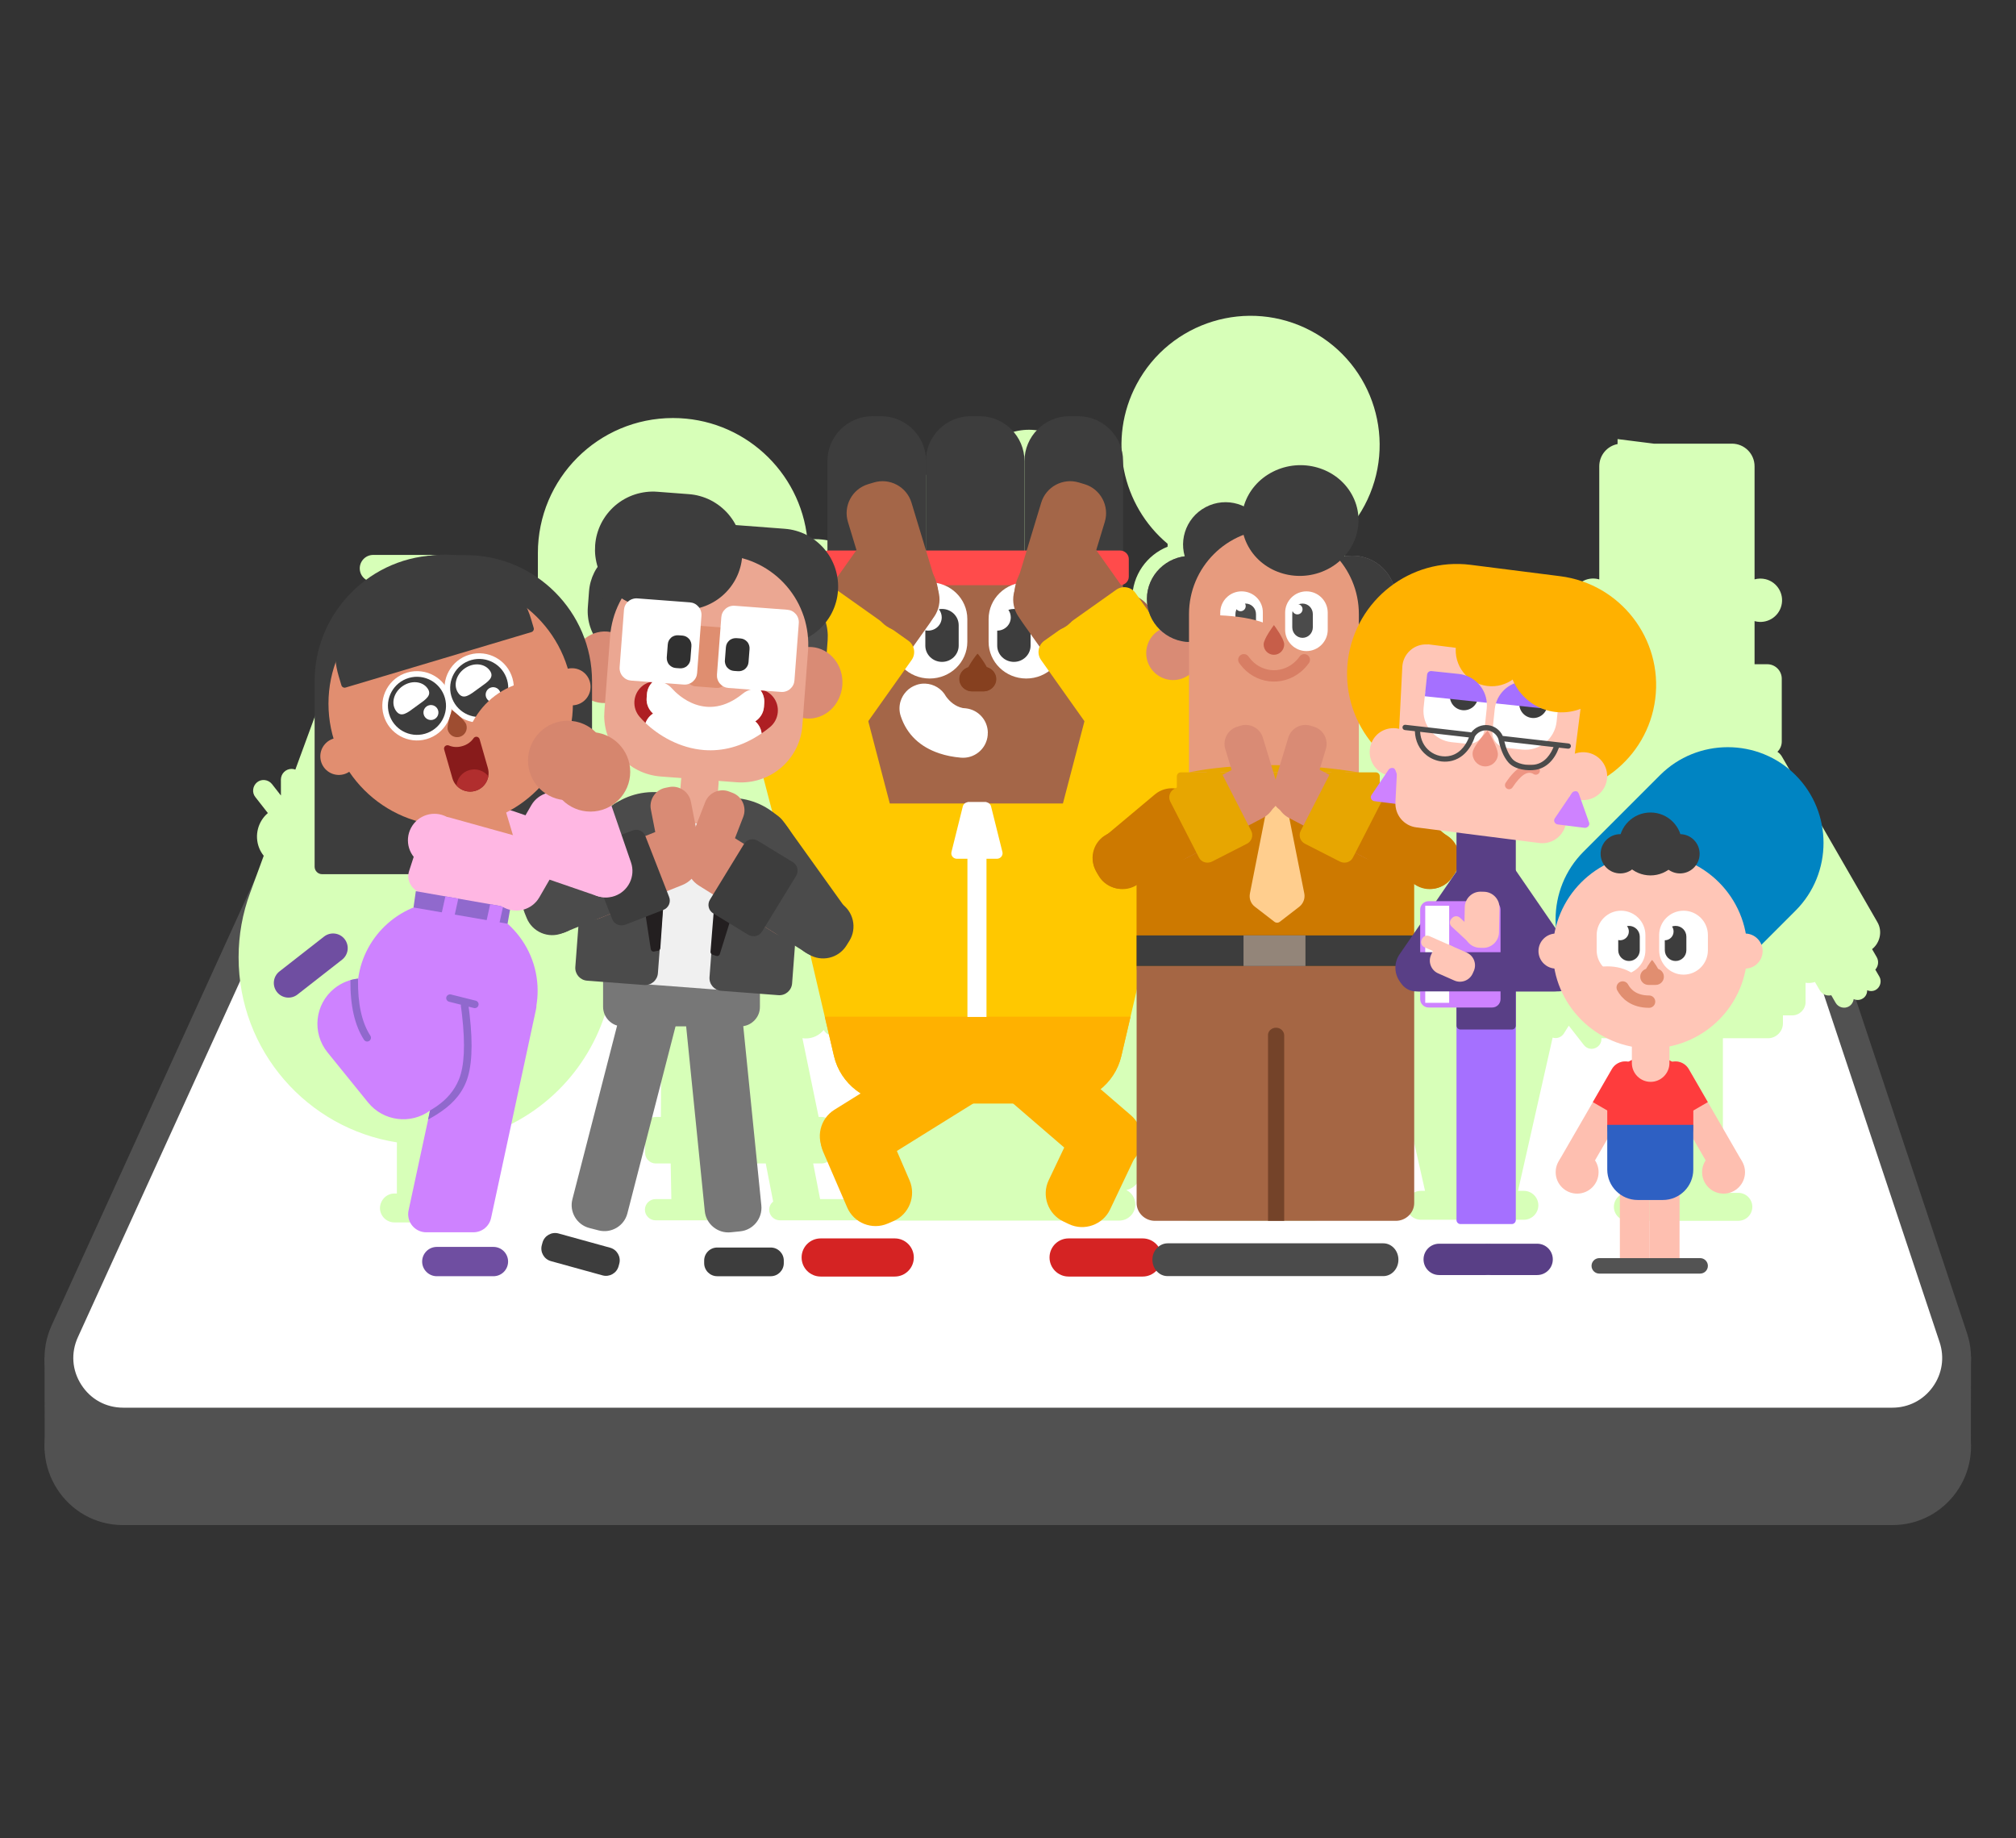 <svg width="498" height="454" viewBox="0 0 498 454" fill="none" xmlns="http://www.w3.org/2000/svg">
<rect x="0" y="0" width="498" height="454" fill="#333333" stroke="none"/>
<g clip-path="url(#clip0_9119_656)">
<path d="M65.561 233.321L12.771 349.211C6.911 362.081 16.311 376.691 30.451 376.691H467.451C480.711 376.691 490.071 363.701 485.881 351.121L447.291 235.241C444.651 227.301 437.221 221.951 428.861 221.951H83.241C75.621 221.951 68.711 226.401 65.561 233.321Z" fill="#515151"/>
<path d="M30.45 351.251C25.03 351.251 20.04 348.531 17.1 343.971C14.17 339.411 13.76 333.741 16 328.801L68.8 212.921C71.37 207.281 77.04 203.631 83.24 203.631H428.86C435.7 203.631 441.75 207.991 443.92 214.491L482.51 330.371C484.14 335.271 483.34 340.481 480.33 344.661C477.31 348.851 472.62 351.251 467.46 351.251H30.45Z" fill="white"/>
<path d="M428.851 207.19C434.161 207.19 438.851 210.57 440.531 215.61L479.121 331.49C480.391 335.29 479.771 339.33 477.431 342.58C475.091 345.83 471.451 347.69 467.441 347.69H30.441C26.171 347.69 22.401 345.63 20.091 342.04C17.781 338.45 17.471 334.16 19.241 330.28L72.041 214.4C74.031 210.02 78.431 207.19 83.241 207.19H428.851ZM428.851 200.07H83.241C75.631 200.07 68.711 204.52 65.561 211.45L12.771 327.33C6.911 340.2 16.311 354.81 30.451 354.81H467.451C480.711 354.81 490.071 341.82 485.881 329.24L447.291 213.36C444.641 205.42 437.221 200.07 428.851 200.07Z" fill="#515151"/>
<path d="M11 335.131L11.04 358.261L29.81 352.751C29.81 352.751 20.23 348.011 11 335.131Z" fill="#515151"/>
<path d="M486.888 335.131L486.848 358.261L468.078 352.751C468.078 352.751 477.658 348.011 486.888 335.131Z" fill="#515151"/>
<path fill-rule="evenodd" clip-rule="evenodd" d="M464.247 241.211L463.247 239.491C463.987 238.671 464.177 237.411 463.587 236.391L462.448 234.431C464.428 232.861 465.068 229.991 463.758 227.761L440.198 186.901C439.908 186.391 439.518 186.001 439.068 185.691C439.728 185.041 440.138 184.141 440.138 183.151V167.631C440.138 165.671 438.527 164.061 436.568 164.061H433.418V153.401C433.467 153.411 433.518 153.431 433.568 153.451C436.438 154.171 439.348 152.421 440.057 149.551C440.767 146.681 439.027 143.781 436.158 143.061C435.217 142.831 434.288 142.861 433.418 143.101V131.231V129.211V115.171C433.418 112.081 430.917 109.581 427.827 109.581H408.557L399.577 108.451V109.681C397.017 110.161 395.057 112.431 395.057 115.171V129.211V131.231V143.121C394.978 143.101 394.908 143.071 394.837 143.051C391.967 142.331 389.068 144.081 388.348 146.951C387.628 149.821 389.378 152.721 392.247 153.441C393.207 153.681 394.177 153.641 395.057 153.371V164.061H391.848C391.408 164.061 390.997 164.151 390.607 164.301C388.477 151.291 377.168 141.501 363.698 141.501C349.188 141.501 337.168 152.861 336.448 167.371L336.087 174.031L335.698 177.861C334.368 176.771 332.957 175.761 331.487 174.851C332.027 174.491 332.378 173.881 332.378 173.171V171.391C332.378 170.261 331.487 169.371 330.357 169.371H329.408V160.411C333.978 158.131 337.138 153.411 337.138 147.961C337.138 142.511 333.978 137.791 329.408 135.511V134.321C332.457 131.761 335.087 128.591 337.068 124.861C345.337 109.311 339.438 90.011 323.888 81.741C308.338 73.471 289.037 79.371 280.767 94.921C273.567 108.461 277.117 124.851 288.427 134.311V135.031C283.307 137.081 279.688 142.061 279.688 147.951C279.688 153.791 283.317 158.801 288.427 160.861V169.361H287.598C286.467 169.361 285.577 170.311 285.577 171.381V173.161C285.577 173.751 285.827 174.271 286.217 174.641C281.477 177.531 277.408 181.391 274.258 185.931C273.958 185.871 273.648 185.831 273.348 185.821C273.398 185.701 273.427 185.581 273.427 185.441V181.751C273.427 181.221 273.008 180.801 272.478 180.801H268.357V156.101C269.487 157.041 270.948 157.611 272.538 157.611C276.148 157.611 279.077 154.681 279.077 151.071C279.077 148.181 277.198 145.731 274.598 144.861C276.288 142.991 277.337 140.531 277.337 137.841C277.337 132.071 272.577 127.371 266.747 127.371C266.587 127.371 266.428 127.391 266.268 127.391C268.697 123.291 269.018 118.091 266.628 113.601C262.967 106.731 254.387 104.141 247.458 107.831C244.208 109.561 241.908 112.371 240.747 115.571C237.837 114.041 234.238 113.931 231.107 115.601C226.717 117.931 224.707 122.971 226.037 127.531C220.857 128.211 216.837 132.601 216.837 137.901C216.837 140.821 218.057 143.461 220.018 145.361C218.588 146.161 217.488 147.491 216.988 149.081V148.751C216.988 140.131 210.027 133.171 201.397 133.171H199.438C197.717 116.351 183.518 103.251 166.238 103.251C147.798 103.251 132.868 118.181 132.868 136.621V169.691V176.031L128.887 165.071C130.067 164.621 130.728 163.391 130.458 162.101L129.447 157.641C129.147 156.451 128.077 155.621 126.887 155.621H126.548C125.387 146.161 118.018 138.651 108.618 137.291C108.248 137.151 107.858 137.061 107.438 137.061H92.198C90.358 137.061 88.868 138.551 88.868 140.391C88.868 141.641 89.558 142.711 90.567 143.281C87.338 146.531 85.157 150.821 84.567 155.621H84.228C83.037 155.621 81.968 156.451 81.608 157.581L80.597 162.041C80.537 162.221 80.537 162.461 80.537 162.631C80.537 163.711 81.218 164.651 82.157 165.041L72.957 190.091C72.657 189.971 72.338 189.911 71.998 189.911C70.558 189.941 69.427 191.071 69.388 192.511L69.397 196.491L67.177 193.651C66.278 192.541 64.627 192.311 63.517 193.211C62.407 194.111 62.178 195.761 63.078 196.871L66.168 200.821C63.748 202.881 62.778 206.321 64.028 209.471C64.308 210.171 64.698 210.811 65.147 211.371L61.797 220.501C59.898 225.621 58.938 230.971 58.938 236.441C58.938 259.571 75.927 278.711 98.047 282.161V283.301H98.037V294.791H97.427C95.468 294.791 93.918 296.401 93.858 298.361C93.858 300.321 95.468 301.931 97.427 301.931H114.208C116.167 301.931 117.778 300.321 117.778 298.361C117.778 296.401 116.167 294.791 114.208 294.791H113.218V285.601H113.228V282.021C115.888 281.551 118.508 280.851 121.048 279.921C137.038 274.131 147.907 260.501 150.897 244.931C151.177 245.681 151.687 246.351 152.427 246.811L157.348 249.891C159.128 251.001 161.448 250.471 162.568 248.691L163.378 247.401L163.247 275.881H161.977C160.547 275.881 159.357 277.071 159.357 278.501V284.751C159.357 286.181 160.547 287.371 161.977 287.371H165.677L165.837 296.171H161.927C160.497 296.171 159.307 297.361 159.307 298.791C159.307 300.221 160.497 301.411 161.927 301.411H176.738C178.168 301.411 179.357 300.221 179.357 298.791C179.357 297.571 178.597 296.611 177.507 296.291L177.348 287.371H179.117C180.547 287.371 181.738 286.181 181.738 284.751V278.501C181.738 277.681 181.337 276.961 180.747 276.471L179.727 246.501L184.708 276.161C183.858 276.591 183.268 277.481 183.217 278.501V284.751C183.217 286.181 184.407 287.371 185.837 287.371H189.158L190.988 296.781C190.398 297.261 190.007 297.991 190.007 298.791C190.007 300.221 191.198 301.411 192.628 301.411H211.307C212.737 301.411 213.927 300.221 213.927 298.791C213.927 297.301 212.737 296.171 211.307 296.171H202.587L200.878 287.371H202.977C204.407 287.371 205.598 286.181 205.598 284.751V278.501C205.598 277.071 204.407 275.881 202.977 275.881H202.227L198.217 256.431C200.007 256.691 201.898 256.111 203.208 254.701L203.477 254.411C204.037 255.341 205.057 255.941 206.227 255.901C207.947 255.841 209.268 254.421 209.208 252.701L209.007 247.041C209.247 245.531 208.867 243.951 207.917 242.701L210.188 237.341C211.327 237.701 212.567 237.131 213.027 236.011L214.348 232.931V289.561C214.348 291.671 215.867 293.471 217.857 293.911C216.507 294.561 215.548 295.911 215.548 297.491C215.548 299.691 217.327 301.481 219.537 301.481H276.467C278.667 301.481 280.457 299.701 280.457 297.491C280.457 295.921 279.548 294.581 278.228 293.931C280.258 293.511 281.807 291.701 281.807 289.561V254.311H298.318V293.421H294.038C291.838 293.421 289.997 295.261 289.997 297.461C289.997 299.721 291.778 301.501 294.038 301.501H324.378C326.638 301.501 328.427 299.721 328.427 297.461C328.427 295.201 326.647 293.421 324.378 293.421H319.557V254.311H327.288C327.318 254.361 327.348 254.421 327.388 254.481C328.158 255.551 329.707 255.791 330.777 255.021L331.737 254.321H332.418L331.728 255.201C330.898 256.271 331.077 257.761 332.147 258.591C333.217 259.421 334.708 259.241 335.538 258.171L338.557 254.321H340.008L340.598 255.261C341.217 256.241 342.427 256.641 343.467 256.261L352.017 294.131H350.978C349.018 294.131 347.408 295.741 347.408 297.701C347.408 299.661 349.018 301.271 350.978 301.271H376.438C378.397 301.271 380.008 299.661 380.008 297.701C380.008 295.741 378.397 294.131 376.438 294.131H374.987L383.538 256.281C384.568 256.611 385.717 256.221 386.318 255.261L387.527 253.341L391.258 258.121C392.087 259.191 393.577 259.371 394.647 258.541C395.327 258.011 395.647 257.221 395.577 256.441H405.427V294.631H402.117C400.217 294.631 398.668 296.181 398.668 298.081C398.668 299.981 400.217 301.531 402.117 301.531H429.418C431.318 301.531 432.867 299.981 432.867 298.081C432.867 296.181 431.318 294.631 429.418 294.631H425.598V256.441H436.737C438.757 256.441 440.427 254.771 440.427 252.751V250.791H442.747C444.527 250.791 446.017 249.301 446.017 247.521V242.741C446.787 242.851 447.577 242.801 448.337 242.551L449.527 244.601C450.107 245.621 451.277 246.071 452.367 245.821L453.448 247.691C454.098 248.821 455.587 249.241 456.717 248.581C457.388 248.191 457.807 247.501 457.897 246.771C458.577 247.071 459.377 247.071 460.047 246.681C460.827 246.271 461.247 245.441 461.237 244.581C461.908 244.871 462.707 244.871 463.378 244.481C464.487 243.831 464.897 242.341 464.247 241.211ZM355.128 195.781C353.658 196.141 352.557 197.481 352.557 199.011C352.557 199.891 352.908 200.691 353.457 201.281H351.758L346.408 191.221H351.158C352.128 193.021 353.497 194.561 355.128 195.781ZM380.327 201.961C379.307 201.531 378.188 201.291 376.997 201.291H373.478C374.038 200.691 374.378 199.901 374.378 199.021C374.378 197.551 373.427 196.321 372.117 195.881C373.788 194.651 375.188 193.071 376.188 191.231H386.517L380.327 201.961ZM194.408 238.061L192.307 227.891L192.688 228.031C193.048 228.151 193.398 228.211 193.818 228.211C194.148 228.211 194.467 228.151 194.768 228.061L194.697 228.221C194.147 229.431 194.727 230.841 195.938 231.331L197.057 231.811L194.408 238.061ZM223.208 157.611C224.648 157.611 225.977 157.141 227.057 156.351V180.811H225.057C224.527 180.811 224.107 181.231 224.107 181.821V185.331C224.057 185.371 223.997 185.401 223.947 185.441C221.497 184.621 218.857 185.211 216.988 186.821V153.051C217.818 155.701 220.288 157.611 223.208 157.611ZM163.378 237.951C163.388 237.941 163.407 237.931 163.417 237.921V237.971L163.378 237.951Z" fill="#D7FFB8"/>
<path d="M217.688 172.031H215.468C209.378 172.031 204.398 167.051 204.398 160.961V113.871C204.398 107.781 209.378 102.801 215.468 102.801H217.688C223.778 102.801 228.758 107.781 228.758 113.871V160.961C228.758 167.051 223.778 172.031 217.688 172.031Z" fill="#3D3D3D"/>
<path d="M242.001 172.031H239.781C233.691 172.031 228.711 167.051 228.711 160.961V113.871C228.711 107.781 233.691 102.801 239.781 102.801H242.001C248.091 102.801 253.071 107.781 253.071 113.871V160.961C253.071 167.051 248.091 172.031 242.001 172.031Z" fill="#3D3D3D"/>
<path d="M266.36 172.031H264.14C258.05 172.031 253.07 167.051 253.07 160.961V113.871C253.07 107.781 258.05 102.801 264.14 102.801H266.36C272.45 102.801 277.43 107.781 277.43 113.871V160.961C277.42 167.051 272.44 172.031 266.36 172.031Z" fill="#3D3D3D"/>
<path d="M267.788 136.051C273.108 136.051 277.418 140.221 277.418 145.351V187.921C277.418 193.961 272.348 198.851 266.098 198.851H215.718C209.468 198.851 204.398 193.961 204.398 187.921V145.361C204.398 140.221 208.708 136.061 214.028 136.061H267.788V136.051Z" fill="#A46648"/>
<path d="M204.235 162.801C208.814 162.801 212.525 159.215 212.525 154.791C212.525 150.367 208.814 146.781 204.235 146.781C199.657 146.781 195.945 150.367 195.945 154.791C195.945 159.215 199.657 162.801 204.235 162.801Z" fill="#A46648"/>
<path d="M277.017 162.481C281.595 162.481 285.307 158.895 285.307 154.471C285.307 150.047 281.595 146.461 277.017 146.461C272.438 146.461 268.727 150.047 268.727 154.471C268.727 158.895 272.438 162.481 277.017 162.481Z" fill="#A46648"/>
<path fill-rule="evenodd" clip-rule="evenodd" d="M212.719 206.541H270.289C278.859 206.541 285.799 213.251 285.799 221.531C285.799 222.641 285.669 223.751 285.419 224.831L276.989 260.861C275.389 267.691 269.109 272.541 261.859 272.541H221.149C213.899 272.541 207.619 267.691 206.019 260.861L197.589 224.831C195.699 216.761 200.939 208.731 209.299 206.911C210.419 206.671 211.569 206.541 212.719 206.541Z" fill="#FFC800"/>
<path fill-rule="evenodd" clip-rule="evenodd" d="M279.272 251.111L276.992 260.871C275.392 267.701 269.112 272.551 261.862 272.551H221.152C213.902 272.551 207.622 267.701 206.022 260.871L203.742 251.111H279.272Z" fill="#FFB100"/>
<path fill-rule="evenodd" clip-rule="evenodd" d="M207.428 198.461H273.838C274.898 198.461 275.758 199.291 275.758 200.311V206.711C275.758 207.731 274.898 208.561 273.838 208.561H207.428C206.368 208.561 205.508 207.731 205.508 206.711V200.311C205.508 199.291 206.368 198.461 207.428 198.461Z" fill="#FFC800"/>
<path fill-rule="evenodd" clip-rule="evenodd" d="M238.977 198.131H243.687V251.181H238.977V198.131Z" fill="white"/>
<path fill-rule="evenodd" clip-rule="evenodd" d="M204.61 135.971H276.66C277.86 135.971 278.84 136.911 278.84 138.071V142.441C278.84 143.601 277.86 144.541 276.66 144.541H204.61C203.41 144.541 202.43 143.601 202.43 142.441V138.071C202.43 136.911 203.41 135.971 204.61 135.971Z" fill="#FF4B4B"/>
<path d="M203.656 284.621L204.466 285.921C206.686 289.481 211.416 290.591 214.976 288.371L241.056 272.151C244.616 269.931 245.726 265.201 243.506 261.641L242.696 260.341C240.476 256.781 235.746 255.671 232.186 257.891L206.106 274.111C202.546 276.331 201.446 281.061 203.656 284.621Z" fill="#FFB100"/>
<path d="M219.301 302.211L220.711 301.601C224.561 299.941 226.351 295.421 224.691 291.571L218.751 277.811C217.091 273.961 212.571 272.171 208.721 273.831L207.311 274.441C203.461 276.101 201.671 280.621 203.331 284.471L209.271 298.231C210.931 302.091 215.441 303.881 219.301 302.211Z" fill="#FFB100"/>
<path d="M280.189 286.25L279.189 287.41C276.449 290.59 271.609 290.95 268.429 288.21L246.829 269.6C243.649 266.86 243.289 262.02 246.029 258.84L247.029 257.68C249.769 254.5 254.609 254.14 257.789 256.88L279.389 275.49C282.569 278.23 282.929 283.07 280.189 286.25Z" fill="#FFB100"/>
<path d="M264.046 302.35L262.666 301.69C258.876 299.89 257.246 295.31 259.046 291.52L265.476 277.99C267.276 274.2 271.856 272.57 275.646 274.37L277.026 275.03C280.816 276.83 282.446 281.41 280.646 285.2L274.216 298.73C272.416 302.52 267.846 304.15 264.046 302.35Z" fill="#FFB100"/>
<path d="M244.018 180.931C244.018 180.921 244.018 180.901 244.018 180.891C243.958 177.871 241.678 175.321 238.628 174.961L238.538 174.951L238.118 174.911L237.818 174.881C235.938 174.471 234.608 173.291 233.688 172.021C232.648 170.111 230.668 168.931 228.548 168.851C227.838 168.821 227.118 168.921 226.408 169.161C226.398 169.161 226.378 169.171 226.368 169.181C226.158 169.251 225.948 169.341 225.748 169.431C225.668 169.471 225.598 169.501 225.528 169.541C225.388 169.611 225.258 169.681 225.128 169.761C225.048 169.811 224.978 169.851 224.898 169.911C224.778 169.991 224.658 170.081 224.538 170.171C224.478 170.221 224.408 170.271 224.348 170.321C224.188 170.461 224.028 170.601 223.888 170.761C223.848 170.801 223.818 170.841 223.788 170.881C223.668 171.011 223.548 171.151 223.438 171.301C223.388 171.371 223.338 171.441 223.288 171.511C223.208 171.631 223.128 171.741 223.058 171.861C223.008 171.941 222.968 172.021 222.928 172.101C222.858 172.221 222.798 172.351 222.738 172.481C222.708 172.561 222.668 172.631 222.638 172.711C222.558 172.911 222.488 173.111 222.428 173.321C222.428 173.331 222.418 173.331 222.418 173.341C222.108 174.471 222.108 175.691 222.508 176.891C224.018 181.451 227.338 184.491 231.948 186.041C231.948 186.041 231.948 186.041 231.948 186.051C231.988 186.061 232.028 186.071 232.058 186.081C232.308 186.161 232.568 186.241 232.828 186.311C232.988 186.361 233.138 186.401 233.298 186.451C233.578 186.521 233.868 186.591 234.148 186.651C234.298 186.681 234.438 186.721 234.588 186.751C234.918 186.821 235.258 186.871 235.598 186.921C235.718 186.941 235.828 186.961 235.948 186.981C236.408 187.051 236.878 187.101 237.358 187.141C237.568 187.161 237.778 187.171 237.988 187.161C241.088 187.121 243.718 184.731 243.988 181.581C243.998 181.431 243.998 181.281 243.998 181.131C244.008 181.051 244.018 180.991 244.018 180.931Z" fill="white"/>
<path d="M238.539 167.61C238.539 169.23 239.899 170.55 241.579 170.55C243.259 170.55 244.619 169.24 244.619 167.61C244.619 165.99 241.709 162.23 241.579 162.23C241.449 162.22 238.539 165.99 238.539 167.61Z" fill="#86401F"/>
<path d="M240.2 164.711H242.98C244.71 164.711 246.11 166.061 246.11 167.731C246.11 169.401 244.71 170.751 242.98 170.751H240.2C238.47 170.751 237.07 169.401 237.07 167.731C237.07 166.071 238.47 164.711 240.2 164.711Z" fill="#86401F"/>
<path d="M229.652 143.83C234.782 143.83 238.952 147.89 238.952 152.89V158.53C238.952 163.53 234.792 167.59 229.652 167.59C224.522 167.59 220.352 163.53 220.352 158.53V152.89C220.352 147.89 224.522 143.83 229.652 143.83Z" fill="white"/>
<path d="M253.511 143.83C258.641 143.83 262.811 147.89 262.811 152.89V158.53C262.811 163.53 258.651 167.59 253.511 167.59C248.381 167.59 244.211 163.53 244.211 158.53V152.89C244.211 147.89 248.371 143.83 253.511 143.83Z" fill="white"/>
<path fill-rule="evenodd" clip-rule="evenodd" d="M229.278 155.76C231.128 155.76 232.628 154.3 232.628 152.49C232.628 151.73 232.368 151.04 231.918 150.48C232.168 150.43 232.428 150.41 232.698 150.41C234.968 150.41 236.818 152.2 236.818 154.42V159.47C236.818 161.68 234.978 163.48 232.698 163.48C230.428 163.48 228.578 161.69 228.578 159.47V155.69C228.808 155.74 229.038 155.76 229.278 155.76Z" fill="#3D3D3D"/>
<path fill-rule="evenodd" clip-rule="evenodd" d="M246.336 155.76C248.186 155.76 249.686 154.3 249.686 152.49C249.686 151.8 249.466 151.16 249.096 150.63C249.516 150.49 249.976 150.41 250.456 150.41C252.726 150.41 254.576 152.2 254.576 154.42V159.47C254.576 161.68 252.736 163.48 250.456 163.48C248.186 163.48 246.336 161.69 246.336 159.47V155.76Z" fill="#3D3D3D"/>
<path d="M238.445 166.891C238.445 168.531 239.805 169.851 241.485 169.851C243.165 169.851 244.525 168.521 244.525 166.891C244.525 165.261 241.615 161.461 241.485 161.461C241.355 161.461 238.445 165.261 238.445 166.891Z" fill="#86401F"/>
<path d="M240.099 164.66H242.879C244.609 164.66 246.009 166.02 246.009 167.71C246.009 169.39 244.609 170.76 242.879 170.76H240.099C238.369 170.76 236.969 169.4 236.969 167.71C236.969 166.03 238.369 164.66 240.099 164.66Z" fill="#86401F"/>
<path fill-rule="evenodd" clip-rule="evenodd" d="M239.202 198.131H243.452C244.092 198.131 244.652 198.561 244.812 199.161L247.622 210.441C247.802 211.161 247.342 211.891 246.592 212.071C246.482 212.101 246.372 212.111 246.262 212.111H236.382C235.612 212.111 234.992 211.511 234.992 210.761C234.992 210.651 235.002 210.551 235.032 210.441L237.842 199.161C238.002 198.551 238.562 198.131 239.202 198.131Z" fill="white"/>
<path d="M229.745 153.822L208.495 183.792C204.855 188.932 197.665 190.152 192.525 186.512L190.645 185.182C185.505 181.542 184.285 174.352 187.925 169.212L213.595 133.012C214.805 131.302 217.205 130.892 218.915 132.102L227.025 137.852C232.165 141.492 233.385 148.682 229.745 153.822Z" fill="#A46648"/>
<path d="M225.192 163.021L210.692 183.471C206.562 189.301 198.402 190.691 192.572 186.551L190.442 185.041C184.612 180.911 183.222 172.751 187.362 166.921L201.862 146.471C202.952 144.931 205.082 144.571 206.622 145.661L224.382 158.251C225.922 159.341 226.282 161.481 225.192 163.021Z" fill="#FFC800"/>
<path d="M212.569 170.82L225.869 221.65C227.679 228.57 223.499 235.7 216.579 237.51L214.059 238.17C207.139 239.98 200.009 235.8 198.199 228.88L184.899 178.05C183.089 171.13 187.269 164 194.189 162.19L196.709 161.53C203.619 159.73 210.759 163.9 212.569 170.82Z" fill="#FFC800"/>
<path fill-rule="evenodd" clip-rule="evenodd" d="M202.726 305.881H221.026C223.626 305.881 225.736 307.991 225.736 310.591C225.736 313.191 223.626 315.301 221.026 315.301H202.726C200.126 315.301 198.016 313.191 198.016 310.591C198.016 307.981 200.126 305.881 202.726 305.881Z" fill="#D52323"/>
<path fill-rule="evenodd" clip-rule="evenodd" d="M263.968 305.881H282.268C284.868 305.881 286.978 307.991 286.978 310.591C286.978 313.191 284.868 315.301 282.268 315.301H263.968C261.368 315.301 259.258 313.191 259.258 310.591C259.258 307.981 261.368 305.881 263.968 305.881Z" fill="#D52323"/>
<path fill-rule="evenodd" clip-rule="evenodd" d="M214.427 119.601L215.857 119.171C219.787 117.981 223.967 120.221 225.157 124.141L231.767 145.931C232.957 149.861 230.717 154.041 226.797 155.231L225.367 155.661C221.437 156.851 217.257 154.611 216.067 150.691L209.457 128.901C208.257 124.971 210.497 120.791 214.427 119.601Z" fill="#A46648"/>
<path d="M252.617 153.822L273.867 183.792C277.507 188.932 284.697 190.152 289.837 186.512L291.717 185.182C296.857 181.542 298.077 174.352 294.437 169.212L268.767 133.012C267.557 131.302 265.157 130.892 263.447 132.102L255.337 137.852C250.197 141.492 248.967 148.682 252.617 153.822Z" fill="#A46648"/>
<path d="M257.169 163.021L271.669 183.471C275.799 189.301 283.959 190.691 289.789 186.551L291.919 185.041C297.749 180.911 299.139 172.751 294.999 166.921L280.499 146.471C279.409 144.931 277.279 144.571 275.739 145.661L257.979 158.251C256.439 159.341 256.079 161.481 257.169 163.021Z" fill="#FFC800"/>
<path d="M269.8 170.82L256.5 221.65C254.69 228.57 258.87 235.7 265.79 237.51L268.31 238.17C275.23 239.98 282.36 235.8 284.17 228.88L297.47 178.05C299.28 171.13 295.1 164 288.18 162.19L285.66 161.53C278.74 159.73 271.6 163.9 269.8 170.82Z" fill="#FFC800"/>
<path fill-rule="evenodd" clip-rule="evenodd" d="M267.941 119.601L266.511 119.171C262.581 117.981 258.401 120.221 257.211 124.141L250.601 145.931C249.411 149.861 251.651 154.041 255.571 155.231L257.001 155.661C260.931 156.851 265.111 154.611 266.301 150.691L272.911 128.901C274.101 124.971 271.861 120.791 267.941 119.601Z" fill="#A46648"/>
<path fill-rule="evenodd" clip-rule="evenodd" d="M338.578 248.992H291.518C285.598 248.992 280.758 244.152 280.758 238.232V206.662C280.758 200.742 285.598 195.902 291.518 195.902H338.578C344.498 195.902 349.338 200.742 349.338 206.662V238.232C349.338 244.152 344.498 248.992 338.578 248.992Z" fill="#CD7900"/>
<path d="M289.791 167.972C293.461 167.972 296.441 164.992 296.441 161.322C296.441 157.652 293.461 154.672 289.791 154.672C286.121 154.672 283.141 157.652 283.141 161.322C283.141 164.992 286.121 167.972 289.791 167.972Z" fill="#D98B75"/>
<path d="M339.923 167.972C343.593 167.972 346.573 164.992 346.573 161.322C346.573 157.652 343.593 154.672 339.923 154.672C336.253 154.672 333.273 157.652 333.273 161.322C333.273 164.992 336.253 167.972 339.923 167.972Z" fill="#D98B75"/>
<path d="M285.303 301.542H344.803C347.283 301.542 349.343 299.552 349.343 297.142V238.602H280.773V297.152C280.773 299.552 282.823 301.542 285.303 301.542Z" fill="#A56644"/>
<path fill-rule="evenodd" clip-rule="evenodd" d="M318.261 200.911L322.191 220.681C322.431 221.891 321.951 223.161 320.981 223.941L316.201 227.631C315.781 227.991 315.171 227.991 314.751 227.631L309.971 223.941C308.941 223.151 308.521 221.881 308.761 220.681L312.691 200.791C311.841 200.491 311.181 199.881 310.821 199.041L309.551 196.321C308.761 194.631 309.551 192.691 311.181 191.911C311.601 191.731 312.091 191.611 312.571 191.611H318.681C320.491 191.611 322.011 193.121 322.011 194.941C322.011 195.421 321.891 195.911 321.711 196.331L320.441 199.051C320.011 200.001 319.231 200.671 318.261 200.911Z" fill="#FFCE8E"/>
<path d="M349.343 231.041H280.773V238.601H349.343V231.041Z" fill="#3D3D3D"/>
<path d="M322.48 231.041H307.18V238.601H322.48V231.041Z" fill="#938579"/>
<path fill-rule="evenodd" clip-rule="evenodd" d="M317.229 301.542V255.752C317.229 254.712 316.319 253.842 315.229 253.842C314.079 253.842 313.169 254.712 313.229 255.752V301.542H317.229Z" fill="#744329"/>
<path fill-rule="evenodd" clip-rule="evenodd" d="M294.073 158.582C288.143 158.582 283.312 153.802 283.312 147.942C283.312 142.082 288.153 137.302 294.073 137.302C300.003 137.302 304.832 142.082 304.832 147.942C304.832 153.802 299.993 158.582 294.073 158.582ZM334.043 158.582C328.113 158.582 323.283 153.802 323.283 147.882C323.283 141.952 328.123 137.242 334.043 137.242C339.973 137.242 344.802 142.022 344.802 147.882C344.802 153.742 339.963 158.582 334.043 158.582Z" fill="#807A7A"/>
<path fill-rule="evenodd" clip-rule="evenodd" d="M294.073 158.582C288.143 158.582 283.312 153.802 283.312 147.942C283.312 142.082 288.153 137.302 294.073 137.302C300.003 137.302 304.832 142.082 304.832 147.942C304.832 153.802 299.993 158.582 294.073 158.582ZM334.043 158.582C328.113 158.582 323.283 153.802 323.283 147.882C323.283 141.952 328.123 137.242 334.043 137.242C339.973 137.242 344.802 142.022 344.802 147.882C344.802 153.742 339.963 158.582 334.043 158.582Z" fill="#3D3D3D"/>
<path d="M297.808 125.271C292.708 127.981 290.758 134.291 293.458 139.361C296.158 144.431 302.478 146.341 307.578 143.631C312.678 140.921 314.628 134.611 311.928 129.541C309.228 124.471 302.908 122.561 297.808 125.271Z" fill="#3D3D3D"/>
<path fill-rule="evenodd" clip-rule="evenodd" d="M314.691 130.711C326.301 130.711 335.671 140.081 335.671 151.691V194.391H293.711V151.691C293.711 140.081 303.141 130.711 314.691 130.711Z" fill="#E79B7E"/>
<path fill-rule="evenodd" clip-rule="evenodd" d="M306.69 146.062C303.79 146.062 301.43 148.423 301.43 151.323V155.553C301.43 158.453 303.79 160.812 306.69 160.812C309.59 160.812 311.95 158.453 311.95 155.553V151.323C312.01 148.423 309.65 146.062 306.69 146.062Z" fill="white"/>
<path fill-rule="evenodd" clip-rule="evenodd" d="M307.72 149.082C306.33 149.082 305.18 150.232 305.18 151.682V154.942C305.18 156.392 306.33 157.542 307.72 157.542C309.11 157.542 310.26 156.392 310.26 154.942V151.682C310.26 150.232 309.11 149.082 307.72 149.082Z" fill="#4B4B4B"/>
<path fill-rule="evenodd" clip-rule="evenodd" d="M322.721 146.062C325.621 146.062 327.981 148.423 327.981 151.323V155.553C327.981 158.453 325.621 160.812 322.721 160.812C319.821 160.812 317.461 158.453 317.461 155.553V151.323C317.461 148.423 319.821 146.062 322.721 146.062Z" fill="white"/>
<path fill-rule="evenodd" clip-rule="evenodd" d="M321.761 149.082C323.151 149.082 324.301 150.232 324.301 151.682V154.942C324.301 156.392 323.151 157.542 321.761 157.542C320.371 157.542 319.221 156.392 319.221 154.942V151.682C319.161 150.232 320.311 149.082 321.761 149.082Z" fill="#4B4B4B"/>
<path d="M300.906 157.242C305.076 157.422 308.286 157.972 310.646 158.872" stroke="#E79B7E" stroke-width="10.548" stroke-linecap="round" stroke-linejoin="round"/>
<path d="M307.258 162.961L307.488 163.261C310.648 167.491 316.448 168.161 320.468 164.831C321.098 164.291 321.678 163.681 322.188 162.961" stroke="#D87E64" stroke-width="2.807" stroke-linecap="round" stroke-linejoin="round"/>
<path fill-rule="evenodd" clip-rule="evenodd" d="M291.673 190.771H339.863C340.403 190.771 340.833 191.191 340.833 191.741V195.491C340.833 195.911 340.593 196.281 340.233 196.401L328.143 200.991L315.383 194.101L303.043 201.051L291.313 196.451C290.953 196.331 290.703 195.971 290.703 195.541V191.791C290.703 191.191 291.133 190.771 291.673 190.771Z" fill="#E7A601"/>
<path d="M314.427 116.522C307.377 120.092 304.677 128.382 308.397 135.032C312.117 141.682 320.837 144.192 327.887 140.622C334.937 137.052 337.637 128.762 333.917 122.112C330.197 115.452 321.467 112.952 314.427 116.522Z" fill="#3D3D3D"/>
<path fill-rule="evenodd" clip-rule="evenodd" d="M288.452 307.092H341.712C343.772 307.092 345.442 308.902 345.442 311.142C345.442 313.382 343.772 315.192 341.712 315.192H288.402C286.342 315.192 284.672 313.382 284.672 311.142C284.662 308.902 286.392 307.092 288.452 307.092Z" fill="#4B4B4B"/>
<path fill-rule="evenodd" clip-rule="evenodd" d="M314.689 161.731C316.089 161.731 317.229 160.581 317.229 159.161C317.229 157.741 314.689 154.391 314.689 154.391C314.689 154.391 312.149 157.741 312.149 159.161C312.139 160.581 313.279 161.731 314.689 161.731Z" fill="#C75E49"/>
<path d="M320.489 151.751C321.19 151.751 321.759 151.182 321.759 150.481C321.759 149.78 321.19 149.211 320.489 149.211C319.787 149.211 319.219 149.78 319.219 150.481C319.219 151.182 319.787 151.751 320.489 151.751Z" fill="white"/>
<path d="M306.45 150.972C307.151 150.972 307.72 150.403 307.72 149.702C307.72 149 307.151 148.432 306.45 148.432C305.748 148.432 305.18 149 305.18 149.702C305.18 150.403 305.748 150.972 306.45 150.972Z" fill="white"/>
<path fill-rule="evenodd" clip-rule="evenodd" d="M293.711 190.772C293.711 190.772 310.951 186.742 335.671 190.772H293.711Z" fill="#E7A601"/>
<path fill-rule="evenodd" clip-rule="evenodd" d="M271.483 216.281L272.323 217.281C274.623 220.031 278.753 220.391 281.503 218.091L294.503 207.201C297.253 204.901 297.613 200.771 295.313 198.021L294.473 197.021C292.173 194.271 288.043 193.911 285.293 196.211L272.293 207.101C269.543 209.401 269.183 213.531 271.483 216.281Z" fill="#CD7900"/>
<path fill-rule="evenodd" clip-rule="evenodd" d="M314.618 193.421L314.018 192.281C312.388 189.171 308.498 187.961 305.388 189.591L286.658 199.421C283.548 201.051 282.338 204.941 283.968 208.051L284.568 209.191C286.198 212.301 290.088 213.511 293.198 211.881L311.928 202.051C315.038 200.421 316.248 196.531 314.618 193.421Z" fill="#D98B75"/>
<path fill-rule="evenodd" clip-rule="evenodd" d="M298.5 201.751L297.89 200.591C296.22 197.421 292.27 196.191 289.09 197.851L273.37 206.101C270.2 207.771 268.97 211.721 270.63 214.901L271.24 216.061C272.91 219.231 276.86 220.461 280.04 218.801L295.76 210.551C298.93 208.881 300.16 204.921 298.5 201.751Z" fill="#CD7900"/>
<path fill-rule="evenodd" clip-rule="evenodd" d="M296.141 211.752L289.111 198.032C288.491 196.862 288.951 195.382 290.171 194.792L298.791 190.392C299.961 189.772 301.441 190.232 302.031 191.452L309.061 205.172C309.681 206.342 309.221 207.822 308.001 208.412L299.381 212.812C298.161 213.392 296.721 212.972 296.141 211.752Z" fill="#E7A601"/>
<path fill-rule="evenodd" clip-rule="evenodd" d="M359 216.281L358.16 217.281C355.86 220.031 351.73 220.391 348.98 218.091L335.98 207.201C333.23 204.901 332.87 200.771 335.17 198.021L336.01 197.021C338.31 194.271 342.44 193.911 345.19 196.211L358.19 207.101C360.93 209.401 361.3 213.531 359 216.281Z" fill="#CD7900"/>
<path fill-rule="evenodd" clip-rule="evenodd" d="M305.612 179.502L306.462 179.242C308.782 178.542 311.252 179.862 311.952 182.182L315.852 195.042C316.552 197.362 315.232 199.832 312.912 200.532L312.062 200.792C309.742 201.492 307.272 200.172 306.572 197.852L302.672 184.992C301.972 182.672 303.292 180.202 305.612 179.502Z" fill="#D98B75"/>
<path fill-rule="evenodd" clip-rule="evenodd" d="M324.584 179.502L323.734 179.242C321.414 178.542 318.944 179.862 318.244 182.182L314.344 195.042C313.644 197.362 314.964 199.832 317.284 200.532L318.134 200.792C320.454 201.492 322.924 200.172 323.624 197.852L327.524 184.992C328.214 182.672 326.894 180.202 324.584 179.502Z" fill="#D98B75"/>
<path fill-rule="evenodd" clip-rule="evenodd" d="M315.763 193.421L316.363 192.281C317.993 189.171 321.883 187.961 324.993 189.591L343.723 199.421C346.833 201.051 348.043 204.941 346.413 208.051L345.813 209.191C344.183 212.301 340.293 213.511 337.183 211.881L318.453 202.051C315.333 200.421 314.123 196.531 315.763 193.421Z" fill="#D98B75"/>
<path fill-rule="evenodd" clip-rule="evenodd" d="M331.877 201.751L332.487 200.591C334.157 197.421 338.107 196.191 341.287 197.851L356.997 206.101C360.167 207.771 361.397 211.721 359.737 214.901L359.127 216.061C357.457 219.231 353.507 220.461 350.327 218.801L334.607 210.551C331.447 208.881 330.207 204.921 331.877 201.751Z" fill="#CD7900"/>
<path fill-rule="evenodd" clip-rule="evenodd" d="M334.242 211.752L341.272 198.032C341.892 196.862 341.432 195.382 340.212 194.792L331.592 190.392C330.422 189.772 328.942 190.232 328.352 191.452L321.322 205.172C320.702 206.342 321.162 207.822 322.382 208.412L331.002 212.812C332.222 213.392 333.652 212.972 334.242 211.752Z" fill="#E7A601"/>
<path fill-rule="evenodd" clip-rule="evenodd" d="M360.779 242.109H373.449C373.999 242.109 374.439 242.549 374.439 243.099V301.349C374.439 301.889 373.999 302.339 373.449 302.339H360.779C360.229 302.339 359.789 301.899 359.789 301.349V243.099C359.789 242.559 360.239 242.109 360.779 242.109Z" fill="#A570FF"/>
<path fill-rule="evenodd" clip-rule="evenodd" d="M364.32 311.059C364.32 308.919 366.05 307.189 368.19 307.189H379.71C381.85 307.189 383.58 308.919 383.58 311.059C383.58 313.199 381.85 314.929 379.71 314.929H368.19C366.05 314.929 364.32 313.199 364.32 311.059Z" fill="#593F86"/>
<path fill-rule="evenodd" clip-rule="evenodd" d="M351.648 311.059C351.648 308.919 353.378 307.189 355.518 307.189H367.038C369.178 307.189 370.908 308.919 370.908 311.059C370.908 313.199 369.178 314.929 367.038 314.929H355.518C353.378 314.929 351.648 313.199 351.648 311.059Z" fill="#593F86"/>
<path fill-rule="evenodd" clip-rule="evenodd" d="M360.779 204.59H373.449C373.999 204.59 374.439 205.03 374.439 205.58V253.3C374.439 253.85 373.999 254.29 373.449 254.29H360.779C360.229 254.29 359.789 253.85 359.789 253.3V205.58C359.789 205.04 360.239 204.59 360.779 204.59Z" fill="#593F86"/>
<path fill-rule="evenodd" clip-rule="evenodd" d="M366.855 210.85H367.545C370.075 210.85 372.435 212.09 373.875 214.18L388.675 235.71C390.505 238.37 389.835 242.01 387.165 243.84C386.195 244.51 385.035 244.87 383.855 244.87H350.545C347.315 244.87 344.695 242.25 344.695 239.02C344.695 237.84 345.055 236.68 345.725 235.71L360.525 214.18C361.965 212.1 364.325 210.85 366.855 210.85Z" fill="#593F86"/>
<path fill-rule="evenodd" clip-rule="evenodd" d="M363.277 139.51L385.417 142.32C400.247 144.2 410.777 157.79 408.887 172.62C407.007 187.45 393.417 197.97 378.587 196.09L356.447 193.28C341.617 191.4 331.087 177.81 332.977 162.98C334.927 148.17 348.447 137.63 363.277 139.51Z" fill="#FFB100"/>
<path fill-rule="evenodd" clip-rule="evenodd" d="M391.845 185.839C395.075 186.249 397.375 189.219 396.965 192.449C396.555 195.679 393.585 197.979 390.355 197.569C387.125 197.159 384.825 194.189 385.235 190.959C385.655 187.669 388.615 185.429 391.845 185.839Z" fill="#FFC6B7"/>
<path fill-rule="evenodd" clip-rule="evenodd" d="M345.001 179.9C348.231 180.31 350.531 183.28 350.121 186.51C349.711 189.74 346.741 192.04 343.511 191.63C340.281 191.22 337.981 188.25 338.391 185.02C338.801 181.72 341.701 179.48 345.001 179.9Z" fill="#FFC6B7"/>
<path fill-rule="evenodd" clip-rule="evenodd" d="M344.735 190.31L347.255 197.39C347.465 197.88 347.185 198.45 346.625 198.65C346.485 198.7 346.345 198.75 346.145 198.72L339.485 197.88C338.955 197.81 338.555 197.29 338.625 196.77C338.645 196.64 338.735 196.45 338.815 196.33L343.025 190.1C343.345 189.67 343.965 189.55 344.405 189.81C344.515 189.95 344.695 190.17 344.735 190.31Z" fill="#CE82FF"/>
<path fill-rule="evenodd" clip-rule="evenodd" d="M353.08 159.181L385.96 163.351C389.19 163.761 391.49 166.731 391.08 169.961L386.87 203.101C386.46 206.331 383.49 208.631 380.26 208.221L349.88 204.361C346.78 203.971 344.58 201.281 344.7 198.211L346.4 164.751C346.55 161.491 349.34 158.961 352.6 159.181C352.75 159.131 352.88 159.151 353.08 159.181Z" fill="#FFC6B7"/>
<path fill-rule="evenodd" clip-rule="evenodd" d="M369.616 151.77C374.496 152.39 377.946 156.84 377.326 161.72C376.706 166.6 372.256 170.05 367.376 169.43C362.496 168.81 359.046 164.36 359.666 159.48C360.226 154.59 364.676 151.14 369.616 151.77Z" fill="#FFB100"/>
<path fill-rule="evenodd" clip-rule="evenodd" d="M390.014 196.06L392.534 203.14C392.734 203.63 392.464 204.2 391.904 204.4C391.764 204.45 391.624 204.5 391.424 204.47L384.774 203.63C384.244 203.56 383.844 203.04 383.914 202.52C383.934 202.39 384.024 202.2 384.104 202.08L388.314 195.85C388.634 195.42 389.254 195.3 389.694 195.56C389.784 195.69 389.964 195.91 390.014 196.06Z" fill="#CE82FF"/>
<path fill-rule="evenodd" clip-rule="evenodd" d="M369.52 173.741C369.38 174.201 369.28 174.691 369.23 175.191L368.67 180.561C368.45 182.641 369.96 184.501 372.04 184.721L375.99 185.141C380.25 185.591 384.07 182.501 384.52 178.231C384.52 178.231 384.72 176.311 384.82 175.351C384.68 173.591 371.08 170.661 369.52 173.741Z" fill="white"/>
<path fill-rule="evenodd" clip-rule="evenodd" d="M382.246 174.23C382.046 176.14 380.326 177.53 378.416 177.33C376.506 177.13 375.116 175.41 375.316 173.5L382.246 174.23Z" fill="#3D3D3D"/>
<path fill-rule="evenodd" clip-rule="evenodd" d="M369.516 173.741C370.566 170.281 373.926 167.931 377.636 168.271L377.746 168.281L384.476 168.991C385.006 169.051 385.396 169.511 385.356 170.041V170.081L384.806 175.361L369.516 173.741Z" fill="#A570FF"/>
<path fill-rule="evenodd" clip-rule="evenodd" d="M367.277 173.57C367.307 174.03 367.307 174.5 367.257 174.98L366.707 180.19C366.477 182.36 364.537 183.93 362.367 183.71L358.577 183.31C354.317 182.86 351.227 179.04 351.667 174.78C351.667 174.78 351.927 172.29 352.057 171.04C352.227 169.57 365.727 170.27 367.277 173.57Z" fill="white"/>
<path fill-rule="evenodd" clip-rule="evenodd" d="M365.098 172.31C364.898 174.22 363.178 175.61 361.268 175.41C359.358 175.21 357.968 173.49 358.168 171.58L365.098 172.31Z" fill="#3D3D3D"/>
<path fill-rule="evenodd" clip-rule="evenodd" d="M353.619 165.75L360.349 166.46C364.139 166.86 366.999 169.92 367.279 173.58L351.969 171.97L352.529 166.63C352.589 166.08 353.079 165.69 353.619 165.75Z" fill="#A570FF"/>
<path d="M371.934 193.359C374.614 189.299 377.334 187.819 379.924 189.479C380.394 189.779 380.534 190.409 380.234 190.879C379.934 191.349 379.304 191.489 378.834 191.189C377.454 190.309 375.784 191.229 373.634 194.479C373.324 194.949 372.694 195.079 372.224 194.769C371.754 194.459 371.624 193.829 371.934 193.359Z" fill="#EE9583"/>
<path fill-rule="evenodd" clip-rule="evenodd" d="M366.579 189.279C368.299 189.459 369.839 188.219 370.009 186.509C370.189 184.799 367.499 180.439 367.499 180.439L367.069 180.899C366.119 181.949 363.919 184.519 363.779 185.859C363.619 187.569 364.869 189.099 366.579 189.279Z" fill="#EE9583"/>
<path d="M379.109 188.85C377.219 189.15 374.629 188.7 373.549 187.41C372.699 186.4 372.049 184.97 371.609 183.13L383.759 184.52C383.109 186.13 381.739 188.43 379.109 188.85ZM358.389 186.64C356.609 187.11 354.659 186.69 353.169 185.51C351.739 184.38 350.919 182.71 350.809 180.76L362.859 182.14C362.399 183.33 361.119 185.92 358.389 186.64ZM387.469 183.63L371.299 181.78C371.269 181.78 371.249 181.78 371.219 181.78C370.569 180.33 369.189 179.29 367.589 179.11C365.979 178.93 364.409 179.62 363.439 180.89C363.409 180.88 363.389 180.88 363.359 180.87L347.169 179.02C346.809 178.98 346.489 179.24 346.449 179.6C346.409 179.96 346.669 180.28 347.029 180.32L349.509 180.6C349.589 183.02 350.589 185.11 352.369 186.52C353.469 187.39 354.779 187.92 356.119 188.08C356.989 188.18 357.879 188.12 358.729 187.9C362.739 186.84 364.109 182.64 364.319 181.93C364.979 180.86 366.199 180.26 367.449 180.41C368.669 180.55 369.729 181.39 370.139 182.55C370.619 185.01 371.429 186.93 372.549 188.25C374.169 190.18 377.489 190.44 379.319 190.14C381.909 189.72 383.959 187.78 385.099 184.67L387.329 184.92C387.689 184.96 388.009 184.7 388.049 184.34C388.089 183.99 387.829 183.67 387.469 183.63Z" fill="#4B4B4B"/>
<path fill-rule="evenodd" clip-rule="evenodd" d="M387.41 149.879C394.59 150.789 399.66 157.329 398.74 164.509C397.83 171.689 391.29 176.749 384.11 175.839C376.93 174.929 371.86 168.389 372.78 161.209C373.69 154.029 380.23 148.959 387.41 149.879Z" fill="#FFB100"/>
<path fill-rule="evenodd" clip-rule="evenodd" d="M368.6 248.85H352.89C351.75 248.85 350.82 247.92 350.82 246.78V224.66C350.82 223.52 351.75 222.59 352.89 222.59H368.6C369.74 222.59 370.67 223.52 370.67 224.66V246.78C370.67 247.92 369.74 248.85 368.6 248.85Z" fill="#CE82FF"/>
<path d="M357.98 223.721H352.07V247.691H357.98V223.721Z" fill="white"/>
<path fill-rule="evenodd" clip-rule="evenodd" d="M384.896 244.869H349.806C347.386 244.869 345.406 242.889 345.406 240.469V239.589C345.406 237.169 347.386 235.189 349.806 235.189H384.896C387.316 235.189 389.296 237.169 389.296 239.589V240.469C389.296 242.889 387.316 244.869 384.896 244.869Z" fill="#593F86"/>
<path d="M366.312 234.119L365.532 234.099C363.392 234.059 361.662 232.269 361.712 230.129L361.832 224.059C361.872 221.919 363.662 220.189 365.802 220.239L366.582 220.259C368.722 220.299 370.452 222.089 370.402 224.229L370.282 230.299C370.252 232.439 368.462 234.159 366.312 234.119Z" fill="#FFC6B7"/>
<path d="M364.073 239.81L363.793 240.44C363.033 242.16 360.992 242.95 359.272 242.19L355.242 240.41C353.522 239.65 352.732 237.61 353.492 235.89L353.772 235.26C354.532 233.54 356.573 232.75 358.293 233.51L362.323 235.29C364.043 236.05 364.833 238.09 364.073 239.81Z" fill="#FFC6B7"/>
<path d="M365.197 232.75L365.007 232.95C364.497 233.5 363.627 233.53 363.077 233.02L358.597 228.87C358.047 228.36 358.017 227.49 358.527 226.94L358.717 226.74C359.227 226.19 360.097 226.16 360.647 226.67L365.127 230.82C365.667 231.32 365.707 232.19 365.197 232.75Z" fill="#FFC6B7"/>
<path d="M359.359 235.48L359.249 235.73C358.949 236.42 358.129 236.73 357.449 236.43L351.869 233.96C351.179 233.66 350.869 232.84 351.169 232.16L351.279 231.91C351.579 231.22 352.399 230.91 353.079 231.21L358.659 233.68C359.349 233.98 359.659 234.79 359.359 235.48Z" fill="#FFC6B7"/>
<path d="M148.842 315.012L136.092 311.492C134.382 311.022 133.372 309.242 133.842 307.532L134.012 306.912C134.482 305.202 136.262 304.192 137.972 304.662L150.722 308.182C152.432 308.652 153.442 310.432 152.972 312.142L152.802 312.762C152.332 314.472 150.552 315.482 148.842 315.012Z" fill="#3D3D3D"/>
<path d="M190.395 315.221H177.165C175.395 315.221 173.945 313.771 173.945 312.001V311.351C173.945 309.581 175.395 308.131 177.165 308.131H190.395C192.165 308.131 193.615 309.581 193.615 311.351V312.001C193.615 313.771 192.165 315.221 190.395 315.221Z" fill="#3D3D3D"/>
<path d="M148.977 248.692V241.292C148.977 240.972 149.007 240.662 149.067 240.352C149.127 240.042 149.217 239.742 149.337 239.452C149.457 239.162 149.607 238.882 149.787 238.622C149.967 238.362 150.167 238.112 150.387 237.892C150.607 237.672 150.857 237.472 151.117 237.292C151.377 237.112 151.657 236.972 151.947 236.842C152.237 236.722 152.537 236.632 152.847 236.572C153.157 236.512 153.467 236.482 153.787 236.482H182.907C183.227 236.482 183.537 236.512 183.847 236.572C184.157 236.632 184.457 236.722 184.747 236.842C185.037 236.962 185.317 237.112 185.577 237.292C185.837 237.472 186.087 237.672 186.307 237.892C186.527 238.112 186.727 238.362 186.907 238.622C187.087 238.882 187.227 239.162 187.357 239.452C187.477 239.742 187.567 240.042 187.627 240.352C187.687 240.662 187.717 240.972 187.717 241.292V248.692C187.717 249.012 187.687 249.322 187.627 249.632C187.567 249.942 187.477 250.242 187.357 250.532C187.237 250.822 187.087 251.102 186.907 251.362C186.727 251.622 186.527 251.872 186.307 252.092C186.087 252.312 185.837 252.512 185.577 252.692C185.317 252.872 185.037 253.012 184.747 253.142C184.457 253.262 184.157 253.352 183.847 253.412C183.537 253.472 183.227 253.502 182.907 253.502H153.797C153.477 253.502 153.167 253.472 152.857 253.412C152.547 253.352 152.247 253.262 151.957 253.142C151.667 253.022 151.387 252.872 151.127 252.692C150.867 252.512 150.617 252.312 150.397 252.092C150.177 251.872 149.977 251.622 149.797 251.362C149.617 251.102 149.477 250.822 149.347 250.532C149.227 250.242 149.137 249.942 149.077 249.632C149.007 249.322 148.977 249.012 148.977 248.692Z" fill="#777777"/>
<path d="M147.875 303.901L145.585 303.311C142.475 302.511 140.595 299.311 141.395 296.211L153.375 249.691C154.175 246.581 157.375 244.701 160.475 245.501L162.765 246.091C165.875 246.891 167.755 250.091 166.955 253.191L154.975 299.711C154.185 302.811 150.985 304.701 147.875 303.901Z" fill="#777777"/>
<path d="M182.849 304.133L180.489 304.373C177.299 304.693 174.419 302.343 174.099 299.153L169.279 251.353C168.959 248.163 171.309 245.283 174.499 244.963L176.859 244.723C180.049 244.403 182.929 246.753 183.249 249.943L188.069 297.743C188.389 300.943 186.049 303.813 182.849 304.133Z" fill="#777777"/>
<path d="M162.968 195.911L181.508 197.321C191.048 198.041 198.198 206.371 197.468 215.911L195.938 236.021C195.528 241.431 190.808 245.491 185.398 245.071L151.908 242.531C146.498 242.121 142.438 237.401 142.858 231.991L144.388 211.881C145.108 202.341 153.428 195.191 162.968 195.911Z" fill="#F0F0F0"/>
<path d="M192.278 245.801L178.178 244.731C176.438 244.601 175.128 243.081 175.268 241.341L178.398 200.041C178.528 198.301 180.048 196.991 181.788 197.131C191.318 197.851 198.448 206.161 197.728 215.691L195.668 242.891C195.538 244.631 194.018 245.941 192.278 245.801Z" fill="#4B4B4B"/>
<path d="M173.188 188.901C175.748 189.091 177.678 191.141 177.508 193.481L177.048 199.531C176.868 201.861 174.648 203.601 172.088 203.401C169.528 203.211 167.598 201.161 167.768 198.821L168.228 192.771C168.398 190.441 170.618 188.711 173.188 188.901Z" fill="#EBA792"/>
<path d="M145.206 150.042L145.506 146.032C145.536 145.632 145.586 145.232 145.656 144.832C145.726 144.432 145.816 144.042 145.926 143.652C146.036 143.262 146.166 142.882 146.306 142.502C146.456 142.122 146.616 141.762 146.796 141.402C146.976 141.042 147.176 140.692 147.396 140.352C147.616 140.012 147.846 139.682 148.096 139.362C148.346 139.042 148.606 138.742 148.886 138.452C149.166 138.162 149.456 137.882 149.766 137.622C150.076 137.362 150.386 137.112 150.716 136.882C151.046 136.652 151.386 136.432 151.736 136.242C152.086 136.042 152.446 135.862 152.816 135.702C153.186 135.542 153.566 135.392 153.946 135.272C154.326 135.142 154.716 135.042 155.116 134.952C155.506 134.862 155.906 134.792 156.306 134.752C156.706 134.702 157.106 134.672 157.516 134.662C157.926 134.652 158.326 134.662 158.726 134.692L171.156 135.632C171.556 135.662 171.956 135.712 172.356 135.782C172.756 135.852 173.146 135.942 173.536 136.052C173.926 136.162 174.306 136.292 174.686 136.432C175.066 136.582 175.426 136.742 175.786 136.922C176.146 137.102 176.496 137.302 176.836 137.522C177.176 137.742 177.506 137.972 177.826 138.222C178.146 138.472 178.446 138.732 178.736 139.012C179.026 139.292 179.306 139.582 179.566 139.892C179.826 140.202 180.076 140.512 180.306 140.842C180.536 141.172 180.756 141.512 180.946 141.862C181.146 142.212 181.326 142.572 181.486 142.942C181.646 143.312 181.796 143.692 181.916 144.072C182.046 144.452 182.146 144.842 182.236 145.242C182.326 145.642 182.396 146.032 182.436 146.432C182.486 146.832 182.516 147.232 182.526 147.642C182.536 148.042 182.526 148.452 182.496 148.852L182.196 152.862C182.166 153.262 182.116 153.662 182.046 154.062C181.976 154.462 181.886 154.852 181.776 155.242C181.666 155.632 181.536 156.012 181.396 156.392C181.246 156.772 181.086 157.132 180.906 157.492C180.726 157.852 180.526 158.202 180.306 158.542C180.086 158.882 179.856 159.212 179.606 159.532C179.356 159.852 179.096 160.152 178.816 160.442C178.536 160.732 178.246 161.012 177.936 161.272C177.626 161.532 177.316 161.782 176.986 162.012C176.656 162.242 176.316 162.462 175.966 162.652C175.616 162.852 175.256 163.032 174.886 163.192C174.516 163.352 174.136 163.502 173.756 163.622C173.376 163.752 172.986 163.852 172.586 163.942C172.196 164.032 171.796 164.102 171.396 164.142C170.996 164.182 170.596 164.222 170.186 164.232C169.786 164.242 169.376 164.232 168.976 164.202L156.546 163.262C156.146 163.232 155.746 163.182 155.346 163.112C154.946 163.042 154.556 162.952 154.166 162.842C153.776 162.732 153.396 162.602 153.016 162.462C152.636 162.322 152.276 162.152 151.916 161.972C151.556 161.792 151.206 161.592 150.866 161.372C150.526 161.152 150.196 160.922 149.876 160.672C149.556 160.422 149.256 160.162 148.966 159.882C148.676 159.602 148.396 159.312 148.136 159.002C147.876 158.692 147.626 158.382 147.396 158.052C147.166 157.722 146.946 157.382 146.756 157.032C146.556 156.682 146.376 156.322 146.216 155.952C146.056 155.582 145.906 155.202 145.786 154.822C145.656 154.442 145.556 154.052 145.466 153.652C145.376 153.262 145.306 152.862 145.266 152.462C145.216 152.062 145.186 151.662 145.176 151.252C145.166 150.842 145.176 150.442 145.206 150.042Z" fill="#3D3D3D"/>
<path d="M166.729 159.272L167.029 155.262C167.059 154.862 167.109 154.462 167.179 154.062C167.249 153.662 167.339 153.272 167.449 152.882C167.559 152.492 167.689 152.112 167.829 151.732C167.979 151.352 168.139 150.992 168.319 150.632C168.499 150.272 168.699 149.922 168.919 149.582C169.139 149.242 169.369 148.912 169.619 148.592C169.869 148.272 170.129 147.972 170.409 147.682C170.689 147.392 170.979 147.112 171.289 146.852C171.599 146.592 171.909 146.342 172.239 146.112C172.569 145.882 172.909 145.662 173.259 145.472C173.609 145.272 173.969 145.092 174.339 144.932C174.709 144.772 175.089 144.622 175.469 144.502C175.849 144.372 176.239 144.272 176.639 144.182C177.029 144.092 177.429 144.022 177.829 143.982C178.229 143.932 178.629 143.902 179.039 143.892C179.439 143.882 179.849 143.892 180.249 143.922L193.109 144.902C193.509 144.932 193.909 144.982 194.309 145.052C194.709 145.122 195.099 145.212 195.489 145.322C195.879 145.432 196.259 145.562 196.639 145.702C197.019 145.852 197.379 146.012 197.739 146.192C198.099 146.372 198.449 146.572 198.789 146.792C199.129 147.012 199.459 147.242 199.779 147.492C200.099 147.742 200.399 148.002 200.689 148.282C200.979 148.562 201.259 148.852 201.519 149.162C201.779 149.472 202.029 149.782 202.259 150.112C202.489 150.442 202.709 150.782 202.899 151.132C203.099 151.482 203.279 151.842 203.439 152.212C203.599 152.582 203.749 152.962 203.869 153.342C203.999 153.722 204.099 154.112 204.189 154.512C204.279 154.902 204.349 155.302 204.389 155.702C204.439 156.102 204.469 156.502 204.479 156.912C204.489 157.312 204.479 157.722 204.449 158.122L204.149 162.132C204.119 162.532 204.069 162.932 203.999 163.332C203.929 163.732 203.839 164.122 203.729 164.512C203.619 164.902 203.489 165.282 203.349 165.662C203.199 166.042 203.039 166.402 202.859 166.762C202.679 167.122 202.479 167.472 202.259 167.812C202.039 168.152 201.809 168.482 201.559 168.802C201.309 169.122 201.049 169.422 200.769 169.712C200.489 170.002 200.199 170.282 199.889 170.542C199.579 170.802 199.269 171.052 198.939 171.282C198.609 171.512 198.269 171.732 197.919 171.922C197.569 172.112 197.209 172.302 196.839 172.462C196.469 172.622 196.089 172.772 195.709 172.892C195.329 173.022 194.939 173.122 194.539 173.212C194.149 173.302 193.749 173.372 193.349 173.412C192.949 173.462 192.549 173.492 192.139 173.502C191.739 173.512 191.329 173.502 190.929 173.472L178.069 172.492C177.669 172.462 177.269 172.412 176.869 172.342C176.469 172.272 176.079 172.182 175.689 172.072C175.299 171.962 174.919 171.832 174.539 171.692C174.159 171.542 173.799 171.382 173.439 171.202C173.079 171.022 172.729 170.822 172.389 170.602C172.049 170.382 171.719 170.152 171.399 169.902C171.079 169.652 170.779 169.392 170.489 169.112C170.199 168.832 169.919 168.542 169.659 168.232C169.399 167.922 169.149 167.612 168.919 167.282C168.689 166.952 168.469 166.612 168.279 166.262C168.079 165.912 167.899 165.552 167.739 165.182C167.579 164.812 167.429 164.432 167.309 164.052C167.189 163.672 167.079 163.282 166.989 162.882C166.899 162.492 166.829 162.092 166.789 161.692C166.739 161.292 166.709 160.892 166.699 160.482C166.689 160.082 166.699 159.682 166.729 159.272Z" fill="#4C4C4C"/>
<path d="M147.806 141.462C147.846 140.992 147.896 140.532 147.976 140.072C148.056 139.612 148.156 139.152 148.286 138.702C148.416 138.252 148.556 137.802 148.726 137.372C148.896 136.932 149.086 136.502 149.296 136.092C149.506 135.672 149.736 135.262 149.996 134.872C150.246 134.472 150.516 134.092 150.806 133.722C151.096 133.352 151.406 133.002 151.726 132.662C152.046 132.322 152.386 132.002 152.746 131.692C153.106 131.382 153.476 131.102 153.856 130.832C154.236 130.562 154.636 130.312 155.046 130.082C155.456 129.852 155.876 129.642 156.306 129.452C156.736 129.262 157.176 129.092 157.616 128.952C158.066 128.802 158.516 128.682 158.976 128.582C159.436 128.482 159.896 128.402 160.366 128.342C160.836 128.282 161.296 128.252 161.766 128.242C162.236 128.232 162.706 128.242 163.166 128.282L193.816 130.602C194.286 130.642 194.746 130.692 195.206 130.772C195.666 130.852 196.126 130.952 196.576 131.082C197.026 131.212 197.476 131.352 197.906 131.522C198.346 131.692 198.776 131.882 199.186 132.092C199.606 132.302 200.016 132.532 200.406 132.792C200.806 133.042 201.186 133.312 201.556 133.602C201.926 133.892 202.276 134.202 202.616 134.522C202.956 134.842 203.276 135.182 203.586 135.542C203.896 135.902 204.176 136.272 204.446 136.652C204.716 137.032 204.966 137.432 205.196 137.842C205.426 138.252 205.636 138.672 205.826 139.102C206.016 139.532 206.186 139.972 206.326 140.412C206.476 140.862 206.596 141.312 206.696 141.772C206.796 142.232 206.876 142.692 206.936 143.162C206.996 143.632 207.026 144.092 207.036 144.562C207.046 145.032 207.036 145.502 206.996 145.962C206.956 146.432 206.906 146.892 206.826 147.352C206.746 147.812 206.646 148.272 206.516 148.722C206.386 149.172 206.246 149.622 206.076 150.052C205.906 150.482 205.716 150.922 205.506 151.332C205.296 151.752 205.066 152.162 204.806 152.552C204.546 152.942 204.286 153.332 203.996 153.702C203.706 154.072 203.396 154.422 203.076 154.762C202.756 155.102 202.416 155.422 202.056 155.732C201.696 156.042 201.326 156.322 200.946 156.592C200.566 156.862 200.166 157.112 199.756 157.342C199.346 157.572 198.926 157.782 198.496 157.972C198.066 158.162 197.626 158.332 197.186 158.472C196.736 158.622 196.286 158.742 195.826 158.842C195.366 158.942 194.906 159.022 194.436 159.082C193.966 159.142 193.506 159.172 193.036 159.182C192.566 159.192 192.096 159.182 191.636 159.142L160.996 156.822C160.526 156.782 160.066 156.732 159.606 156.652C159.146 156.572 158.686 156.472 158.236 156.342C157.786 156.212 157.336 156.072 156.906 155.902C156.466 155.732 156.036 155.542 155.626 155.332C155.206 155.122 154.796 154.892 154.406 154.632C154.006 154.382 153.626 154.112 153.256 153.822C152.886 153.532 152.536 153.222 152.196 152.902C151.856 152.582 151.536 152.242 151.226 151.882C150.916 151.522 150.636 151.152 150.366 150.772C150.096 150.392 149.846 149.992 149.616 149.582C149.386 149.172 149.176 148.752 148.986 148.322C148.796 147.892 148.626 147.452 148.486 147.012C148.336 146.562 148.216 146.112 148.116 145.652C148.016 145.192 147.936 144.732 147.876 144.262C147.816 143.792 147.786 143.332 147.776 142.862C147.756 142.402 147.766 141.932 147.806 141.462Z" fill="#3D3D3D"/>
<path d="M200.561 159.822C201.101 159.862 201.631 159.962 202.141 160.112C202.651 160.262 203.161 160.472 203.641 160.732C204.121 160.992 204.571 161.302 204.991 161.652C205.411 162.002 205.801 162.402 206.151 162.842C206.501 163.282 206.802 163.752 207.072 164.252C207.332 164.752 207.552 165.282 207.712 165.832C207.882 166.382 207.991 166.942 208.051 167.522C208.111 168.102 208.121 168.672 208.081 169.252C208.041 169.832 207.941 170.402 207.791 170.962C207.641 171.522 207.441 172.062 207.201 172.582C206.951 173.102 206.661 173.592 206.331 174.052C205.991 174.512 205.622 174.932 205.212 175.312C204.802 175.692 204.361 176.022 203.891 176.312C203.421 176.602 202.931 176.832 202.411 177.022C201.901 177.202 201.371 177.332 200.841 177.412C200.311 177.492 199.771 177.502 199.231 177.462C198.691 177.422 198.161 177.322 197.651 177.172C197.141 177.022 196.631 176.812 196.151 176.552C195.671 176.292 195.221 175.982 194.801 175.632C194.381 175.272 193.991 174.882 193.641 174.442C193.291 174.002 192.991 173.532 192.721 173.032C192.461 172.532 192.241 172.002 192.081 171.452C191.911 170.902 191.801 170.342 191.741 169.762C191.681 169.182 191.672 168.612 191.712 168.032C191.752 167.452 191.851 166.882 192.001 166.322C192.151 165.762 192.351 165.222 192.591 164.702C192.841 164.182 193.132 163.692 193.462 163.232C193.802 162.772 194.171 162.352 194.581 161.972C194.991 161.592 195.431 161.262 195.901 160.972C196.371 160.682 196.861 160.452 197.381 160.262C197.891 160.082 198.421 159.952 198.951 159.872C199.481 159.792 200.031 159.782 200.561 159.822Z" fill="#D98B75"/>
<path d="M149.968 155.992C150.508 156.032 151.038 156.132 151.548 156.282C152.068 156.432 152.568 156.642 153.048 156.902C153.528 157.162 153.978 157.472 154.398 157.822C154.818 158.172 155.208 158.572 155.558 159.012C155.908 159.452 156.208 159.922 156.478 160.422C156.738 160.922 156.958 161.452 157.118 162.002C157.288 162.552 157.398 163.112 157.458 163.692C157.518 164.272 157.528 164.842 157.488 165.422C157.448 166.002 157.348 166.572 157.198 167.132C157.048 167.692 156.848 168.232 156.608 168.752C156.358 169.272 156.068 169.762 155.738 170.222C155.398 170.682 155.028 171.102 154.618 171.482C154.208 171.862 153.768 172.192 153.298 172.482C152.828 172.772 152.338 173.002 151.818 173.192C151.308 173.372 150.778 173.502 150.248 173.582C149.708 173.652 149.178 173.672 148.638 173.632C148.098 173.592 147.568 173.492 147.058 173.342C146.538 173.192 146.038 172.982 145.558 172.722C145.078 172.462 144.628 172.152 144.208 171.802C143.788 171.442 143.398 171.052 143.048 170.612C142.698 170.172 142.398 169.702 142.128 169.202C141.868 168.702 141.648 168.172 141.488 167.622C141.318 167.072 141.208 166.512 141.148 165.932C141.088 165.352 141.078 164.782 141.118 164.202C141.158 163.622 141.258 163.052 141.408 162.492C141.558 161.932 141.758 161.392 141.998 160.872C142.248 160.352 142.538 159.862 142.868 159.402C143.208 158.942 143.578 158.522 143.988 158.142C144.398 157.762 144.838 157.432 145.308 157.142C145.778 156.852 146.268 156.622 146.788 156.432C147.298 156.252 147.828 156.122 148.358 156.042C148.888 155.962 149.428 155.952 149.968 155.992Z" fill="#D98B75"/>
<path d="M149.31 175.582L150.71 157.152C150.76 156.432 150.85 155.712 150.98 155.002C151.11 154.292 151.27 153.582 151.46 152.892C151.65 152.192 151.88 151.512 152.14 150.832C152.4 150.162 152.7 149.502 153.02 148.852C153.35 148.202 153.7 147.582 154.09 146.972C154.48 146.362 154.9 145.772 155.34 145.202C155.79 144.632 156.26 144.082 156.76 143.562C157.26 143.042 157.78 142.542 158.33 142.072C158.88 141.602 159.45 141.152 160.04 140.742C160.63 140.322 161.24 139.942 161.87 139.582C162.5 139.222 163.15 138.902 163.81 138.612C164.47 138.322 165.15 138.062 165.83 137.832C166.52 137.602 167.21 137.412 167.92 137.262C168.63 137.102 169.34 136.982 170.06 136.892C170.78 136.802 171.5 136.752 172.22 136.732C172.94 136.712 173.67 136.732 174.39 136.792L179.24 137.162C179.96 137.212 180.68 137.302 181.39 137.432C182.1 137.562 182.81 137.722 183.5 137.912C184.2 138.102 184.88 138.332 185.56 138.592C186.23 138.852 186.89 139.152 187.54 139.472C188.19 139.802 188.81 140.152 189.42 140.542C190.03 140.932 190.62 141.352 191.19 141.792C191.76 142.232 192.31 142.712 192.83 143.212C193.35 143.712 193.85 144.232 194.32 144.782C194.79 145.332 195.24 145.902 195.65 146.492C196.07 147.082 196.45 147.692 196.81 148.322C197.17 148.952 197.49 149.602 197.78 150.262C198.07 150.922 198.33 151.602 198.56 152.282C198.79 152.972 198.98 153.662 199.13 154.372C199.29 155.082 199.41 155.792 199.5 156.512C199.59 157.232 199.64 157.952 199.66 158.672C199.68 159.392 199.66 160.122 199.6 160.842L198.2 179.272C198.16 179.762 198.1 180.262 198.02 180.742C197.93 181.232 197.82 181.712 197.69 182.192C197.56 182.672 197.4 183.142 197.22 183.602C197.04 184.062 196.84 184.522 196.61 184.962C196.38 185.402 196.14 185.832 195.87 186.252C195.6 186.672 195.32 187.072 195.01 187.462C194.7 187.852 194.38 188.222 194.04 188.582C193.7 188.942 193.34 189.282 192.96 189.602C192.58 189.922 192.19 190.232 191.79 190.512C191.39 190.792 190.96 191.062 190.53 191.302C190.1 191.542 189.65 191.772 189.2 191.972C188.75 192.172 188.28 192.352 187.81 192.502C187.34 192.652 186.86 192.792 186.38 192.892C185.9 193.002 185.41 193.082 184.91 193.142C184.42 193.202 183.92 193.242 183.43 193.252C182.93 193.262 182.44 193.252 181.94 193.212L163.23 191.792C162.74 191.752 162.24 191.692 161.76 191.612C161.27 191.522 160.79 191.412 160.31 191.282C159.83 191.152 159.36 190.992 158.9 190.812C158.44 190.632 157.98 190.432 157.54 190.202C157.1 189.972 156.67 189.732 156.25 189.462C155.83 189.192 155.43 188.912 155.04 188.602C154.65 188.292 154.28 187.972 153.92 187.632C153.56 187.292 153.22 186.932 152.9 186.552C152.58 186.172 152.27 185.782 151.99 185.382C151.71 184.972 151.44 184.552 151.2 184.122C150.96 183.692 150.73 183.242 150.53 182.792C150.33 182.342 150.15 181.872 150 181.402C149.85 180.932 149.71 180.452 149.61 179.972C149.5 179.492 149.42 179.002 149.36 178.502C149.3 178.012 149.26 177.512 149.25 177.022C149.26 176.572 149.28 176.082 149.31 175.582Z" fill="#EBA792"/>
<path d="M147.017 134.642C147.057 134.172 147.107 133.712 147.187 133.252C147.267 132.792 147.367 132.332 147.497 131.882C147.627 131.432 147.767 130.982 147.937 130.552C148.107 130.112 148.297 129.682 148.507 129.272C148.717 128.852 148.947 128.442 149.207 128.052C149.457 127.652 149.727 127.272 150.017 126.902C150.307 126.532 150.617 126.182 150.937 125.842C151.257 125.502 151.597 125.182 151.957 124.872C152.317 124.562 152.687 124.282 153.067 124.012C153.447 123.742 153.847 123.492 154.257 123.262C154.667 123.032 155.087 122.822 155.517 122.632C155.947 122.442 156.387 122.272 156.827 122.132C157.277 121.982 157.727 121.862 158.187 121.762C158.647 121.662 159.107 121.582 159.577 121.522C160.047 121.462 160.507 121.432 160.977 121.422C161.447 121.412 161.917 121.422 162.377 121.462L170.157 122.052C170.627 122.092 171.087 122.142 171.547 122.222C172.007 122.302 172.467 122.402 172.917 122.532C173.367 122.662 173.817 122.802 174.247 122.972C174.687 123.142 175.117 123.332 175.527 123.542C175.947 123.752 176.357 123.982 176.747 124.242C177.147 124.492 177.527 124.762 177.897 125.052C178.267 125.342 178.617 125.652 178.957 125.972C179.297 126.292 179.617 126.632 179.927 126.992C180.237 127.352 180.517 127.722 180.787 128.102C181.057 128.482 181.307 128.882 181.537 129.292C181.767 129.702 181.977 130.122 182.167 130.552C182.357 130.982 182.527 131.422 182.667 131.862C182.807 132.302 182.937 132.762 183.037 133.222C183.137 133.682 183.217 134.142 183.277 134.612C183.337 135.082 183.367 135.542 183.377 136.012C183.387 136.482 183.377 136.952 183.337 137.412C183.297 137.882 183.247 138.342 183.167 138.802C183.087 139.262 182.987 139.722 182.857 140.172C182.727 140.622 182.587 141.072 182.417 141.502C182.247 141.942 182.057 142.372 181.847 142.782C181.637 143.202 181.407 143.612 181.147 144.002C180.897 144.402 180.627 144.782 180.337 145.152C180.047 145.522 179.737 145.872 179.417 146.212C179.097 146.552 178.757 146.872 178.397 147.182C178.037 147.492 177.667 147.772 177.287 148.042C176.907 148.312 176.507 148.562 176.097 148.792C175.687 149.022 175.267 149.232 174.837 149.422C174.407 149.612 173.967 149.782 173.527 149.922C173.077 150.072 172.627 150.192 172.167 150.292C171.707 150.392 171.247 150.472 170.777 150.532C170.307 150.592 169.847 150.622 169.377 150.632C168.907 150.642 168.437 150.632 167.977 150.592L160.197 150.002C159.727 149.962 159.267 149.912 158.807 149.832C158.347 149.752 157.887 149.652 157.437 149.522C156.987 149.392 156.537 149.252 156.107 149.082C155.667 148.912 155.237 148.722 154.827 148.512C154.407 148.302 153.997 148.072 153.607 147.812C153.207 147.562 152.827 147.292 152.457 147.002C152.087 146.712 151.737 146.402 151.397 146.082C151.057 145.762 150.737 145.422 150.427 145.062C150.117 144.702 149.837 144.332 149.567 143.952C149.297 143.572 149.047 143.172 148.817 142.762C148.587 142.352 148.377 141.932 148.187 141.502C147.997 141.072 147.827 140.632 147.687 140.192C147.547 139.752 147.417 139.292 147.317 138.832C147.217 138.372 147.137 137.912 147.077 137.442C147.017 136.972 146.987 136.512 146.977 136.042C146.977 135.582 146.987 135.112 147.017 134.642Z" fill="#3D3D3D"/>
<path d="M169.397 166.711L170.137 156.971C170.147 156.801 170.177 156.631 170.227 156.471C170.277 156.311 170.337 156.151 170.417 155.991C170.497 155.841 170.587 155.691 170.697 155.561C170.807 155.421 170.917 155.301 171.047 155.191C171.177 155.081 171.317 154.981 171.467 154.901C171.617 154.821 171.777 154.751 171.937 154.691C172.097 154.631 172.267 154.601 172.437 154.581C172.607 154.561 172.777 154.561 172.947 154.571L178.077 154.961C178.247 154.971 178.417 155.001 178.577 155.051C178.747 155.101 178.897 155.161 179.057 155.241C179.207 155.321 179.357 155.411 179.487 155.521C179.617 155.631 179.747 155.741 179.857 155.871C179.967 156.001 180.067 156.141 180.147 156.291C180.227 156.441 180.297 156.601 180.357 156.761C180.407 156.921 180.447 157.091 180.467 157.261C180.487 157.431 180.487 157.601 180.477 157.771L179.737 167.511C179.727 167.681 179.697 167.851 179.647 168.011C179.597 168.181 179.537 168.331 179.457 168.491C179.377 168.641 179.287 168.791 179.177 168.921C179.067 169.061 178.957 169.181 178.827 169.291C178.697 169.401 178.557 169.501 178.407 169.581C178.257 169.661 178.097 169.731 177.937 169.791C177.777 169.851 177.607 169.881 177.437 169.901C177.267 169.921 177.097 169.921 176.927 169.911L171.797 169.521C171.627 169.511 171.457 169.481 171.297 169.431C171.127 169.381 170.977 169.321 170.817 169.241C170.667 169.161 170.517 169.071 170.387 168.961C170.257 168.851 170.127 168.741 170.017 168.611C169.907 168.481 169.807 168.341 169.727 168.191C169.647 168.041 169.577 167.881 169.517 167.721C169.467 167.561 169.427 167.391 169.407 167.221C169.387 167.051 169.387 166.881 169.397 166.711Z" fill="#DF8E70"/>
<path d="M161.325 176.241C160.265 175.311 159.615 173.911 159.735 172.401L159.805 171.411C159.895 170.161 160.495 169.071 161.365 168.291C160.355 168.411 159.365 168.831 158.545 169.541C156.325 171.461 156.075 174.821 157.995 177.041C158.425 177.541 158.915 178.051 159.455 178.561C159.815 177.591 160.475 176.781 161.325 176.241Z" fill="#AE1F23"/>
<path d="M190.96 172.102C190.1 171.042 188.91 170.422 187.66 170.232C188.44 171.142 188.88 172.342 188.79 173.622L188.72 174.612C188.61 176.122 187.76 177.402 186.57 178.162C187.43 178.912 188.01 179.962 188.14 181.132C188.83 180.662 189.52 180.152 190.21 179.582C192.47 177.722 192.81 174.372 190.96 172.102Z" fill="#AE1F23"/>
<path d="M188.711 174.602L188.781 173.612C188.881 172.332 188.441 171.122 187.651 170.222C186.211 170.002 184.691 170.342 183.481 171.332C174.481 178.662 167.361 171.582 166.021 170.072C164.821 168.702 163.061 168.092 161.371 168.302C160.501 169.072 159.911 170.172 159.811 171.422L159.741 172.412C159.631 173.922 160.271 175.312 161.331 176.252C160.481 176.792 159.821 177.602 159.461 178.582C162.681 181.642 167.831 184.792 173.941 185.262C178.301 185.592 183.141 184.552 188.131 181.142C188.001 179.972 187.421 178.922 186.561 178.172C187.751 177.392 188.591 176.112 188.711 174.602Z" fill="white"/>
<path d="M153.066 164.772L154.136 150.652C154.156 150.452 154.186 150.252 154.236 150.052C154.286 149.852 154.366 149.672 154.456 149.482C154.546 149.292 154.656 149.132 154.786 148.972C154.916 148.812 155.056 148.662 155.206 148.532C155.356 148.402 155.526 148.282 155.706 148.182C155.886 148.082 156.066 148.002 156.266 147.942C156.456 147.882 156.656 147.832 156.856 147.812C157.056 147.792 157.256 147.782 157.466 147.802L170.426 148.782C170.626 148.802 170.826 148.832 171.026 148.882C171.226 148.932 171.406 149.012 171.596 149.102C171.776 149.192 171.946 149.302 172.106 149.432C172.266 149.562 172.416 149.702 172.546 149.852C172.676 150.002 172.796 150.172 172.896 150.352C172.996 150.532 173.076 150.712 173.136 150.912C173.196 151.102 173.246 151.302 173.266 151.502C173.286 151.702 173.296 151.902 173.276 152.112L172.206 166.232C172.186 166.432 172.156 166.632 172.106 166.832C172.056 167.032 171.976 167.212 171.886 167.402C171.796 167.592 171.686 167.752 171.556 167.912C171.426 168.072 171.286 168.222 171.136 168.352C170.986 168.482 170.816 168.602 170.636 168.702C170.456 168.802 170.276 168.882 170.076 168.942C169.876 169.002 169.686 169.052 169.486 169.072C169.286 169.092 169.086 169.102 168.876 169.082L155.916 168.102C155.716 168.082 155.516 168.052 155.316 168.002C155.116 167.952 154.936 167.872 154.746 167.782C154.566 167.692 154.396 167.582 154.236 167.452C154.076 167.322 153.926 167.182 153.796 167.032C153.666 166.882 153.546 166.712 153.446 166.532C153.346 166.352 153.266 166.172 153.206 165.972C153.146 165.782 153.096 165.582 153.076 165.382C153.056 165.182 153.046 164.972 153.066 164.772Z" fill="white"/>
<path d="M177.108 166.592L178.178 152.472C178.198 152.272 178.228 152.072 178.278 151.872C178.328 151.672 178.408 151.492 178.498 151.302C178.588 151.122 178.698 150.952 178.828 150.792C178.958 150.632 179.098 150.482 179.248 150.352C179.398 150.222 179.568 150.102 179.748 150.002C179.928 149.902 180.108 149.822 180.308 149.762C180.498 149.702 180.698 149.652 180.898 149.632C181.098 149.612 181.298 149.602 181.508 149.622L194.468 150.602C194.668 150.622 194.868 150.652 195.068 150.702C195.268 150.752 195.448 150.832 195.638 150.922C195.818 151.012 195.988 151.122 196.148 151.252C196.308 151.382 196.458 151.522 196.588 151.672C196.718 151.822 196.838 151.992 196.938 152.172C197.038 152.352 197.118 152.532 197.178 152.732C197.238 152.922 197.288 153.122 197.308 153.322C197.328 153.522 197.338 153.722 197.318 153.932L196.248 168.052C196.228 168.252 196.198 168.452 196.148 168.652C196.098 168.852 196.018 169.032 195.928 169.222C195.838 169.402 195.728 169.572 195.598 169.732C195.468 169.892 195.328 170.042 195.178 170.172C195.028 170.302 194.858 170.422 194.678 170.522C194.498 170.622 194.318 170.702 194.118 170.762C193.918 170.822 193.728 170.872 193.528 170.892C193.328 170.912 193.128 170.922 192.918 170.902L179.958 169.922C179.758 169.902 179.558 169.872 179.358 169.822C179.158 169.772 178.978 169.692 178.788 169.602C178.608 169.512 178.438 169.402 178.278 169.272C178.118 169.142 177.968 169.002 177.838 168.852C177.708 168.702 177.588 168.532 177.488 168.352C177.388 168.172 177.308 167.992 177.248 167.792C177.188 167.602 177.138 167.402 177.118 167.202C177.098 167.002 177.098 166.802 177.108 166.592Z" fill="white"/>
<path d="M179.066 163.092L179.316 159.862C179.326 159.702 179.356 159.542 179.396 159.392C179.436 159.242 179.496 159.092 179.566 158.942C179.636 158.802 179.726 158.662 179.826 158.542C179.926 158.412 180.036 158.302 180.156 158.192C180.276 158.092 180.406 157.992 180.546 157.922C180.686 157.842 180.836 157.782 180.986 157.732C181.136 157.682 181.296 157.652 181.456 157.632C181.616 157.612 181.776 157.612 181.936 157.622L182.916 157.692C183.076 157.702 183.236 157.732 183.386 157.772C183.536 157.812 183.686 157.872 183.836 157.942C183.976 158.012 184.116 158.102 184.236 158.202C184.366 158.302 184.476 158.412 184.586 158.532C184.686 158.652 184.786 158.782 184.856 158.922C184.936 159.062 184.996 159.212 185.046 159.362C185.096 159.512 185.126 159.672 185.146 159.832C185.166 159.992 185.166 160.152 185.156 160.312L184.906 163.542C184.896 163.702 184.866 163.862 184.826 164.012C184.786 164.162 184.726 164.312 184.656 164.462C184.586 164.602 184.496 164.742 184.396 164.862C184.296 164.982 184.186 165.102 184.066 165.212C183.946 165.312 183.816 165.412 183.676 165.482C183.536 165.562 183.386 165.622 183.236 165.672C183.086 165.722 182.926 165.752 182.766 165.772C182.606 165.792 182.446 165.792 182.286 165.782L181.306 165.712C181.146 165.702 180.986 165.672 180.836 165.632C180.686 165.592 180.536 165.532 180.386 165.462C180.246 165.392 180.106 165.302 179.986 165.202C179.866 165.102 179.746 164.992 179.636 164.872C179.526 164.752 179.436 164.622 179.366 164.482C179.286 164.342 179.226 164.192 179.176 164.042C179.126 163.892 179.096 163.732 179.076 163.572C179.056 163.412 179.046 163.252 179.066 163.092Z" fill="#303030"/>
<path d="M164.707 162.381L164.957 159.151C164.967 158.991 164.997 158.831 165.037 158.681C165.077 158.531 165.137 158.381 165.207 158.231C165.277 158.091 165.367 157.951 165.467 157.831C165.567 157.701 165.677 157.591 165.797 157.481C165.917 157.381 166.047 157.281 166.187 157.211C166.327 157.131 166.477 157.071 166.627 157.021C166.777 156.971 166.937 156.941 167.097 156.921C167.257 156.901 167.417 156.901 167.577 156.911L168.557 156.981C168.717 156.991 168.877 157.021 169.027 157.061C169.177 157.101 169.327 157.161 169.477 157.231C169.617 157.301 169.757 157.391 169.877 157.491C170.007 157.591 170.117 157.701 170.227 157.821C170.327 157.941 170.427 158.071 170.497 158.211C170.577 158.351 170.637 158.501 170.687 158.651C170.737 158.801 170.767 158.961 170.787 159.121C170.807 159.281 170.807 159.441 170.797 159.601L170.547 162.831C170.537 162.991 170.507 163.151 170.467 163.301C170.427 163.451 170.367 163.601 170.297 163.751C170.227 163.891 170.137 164.031 170.037 164.151C169.937 164.281 169.827 164.391 169.707 164.501C169.587 164.601 169.457 164.701 169.317 164.771C169.177 164.851 169.027 164.911 168.877 164.961C168.727 165.011 168.567 165.041 168.407 165.061C168.247 165.081 168.087 165.081 167.927 165.071L166.957 165.001C166.797 164.991 166.637 164.961 166.487 164.921C166.337 164.881 166.187 164.821 166.037 164.751C165.897 164.681 165.757 164.591 165.637 164.491C165.507 164.391 165.397 164.281 165.287 164.161C165.187 164.041 165.087 163.911 165.017 163.771C164.937 163.631 164.877 163.481 164.827 163.331C164.777 163.181 164.747 163.021 164.727 162.861C164.707 162.701 164.697 162.541 164.707 162.381Z" fill="#303030"/>
<path fill-rule="evenodd" clip-rule="evenodd" d="M183.901 216.101C184.031 215.671 183.981 215.201 183.751 214.811L182.461 212.601C182.091 211.971 182.231 211.171 182.781 210.701L183.961 209.701C184.601 209.161 184.811 208.261 184.471 207.491L180.741 198.951C180.661 198.771 180.521 198.641 180.341 198.571L179.351 198.221C178.921 198.071 178.461 198.361 178.421 198.821L175.511 235.061C175.481 235.371 175.671 235.671 175.971 235.771L176.911 236.101C177.281 236.231 177.691 236.031 177.811 235.651L183.901 216.101Z" fill="#231F20"/>
<path d="M162.738 195.691C164.478 195.821 165.778 197.341 165.648 199.081L162.518 240.381C162.388 242.121 160.868 243.421 159.128 243.291L145.028 242.221C143.288 242.091 141.988 240.571 142.118 238.831L144.178 211.631C144.898 202.101 153.208 194.971 162.738 195.691Z" fill="#4B4B4B"/>
<path fill-rule="evenodd" clip-rule="evenodd" d="M157.668 214.211C157.598 213.761 157.718 213.311 158.008 212.961L159.608 210.971C160.068 210.401 160.048 209.591 159.568 209.041L158.548 207.871C157.998 207.241 157.928 206.321 158.368 205.611L163.338 197.721C163.438 197.561 163.608 197.441 163.798 197.411L164.828 197.211C165.278 197.121 165.688 197.491 165.658 197.941L163.118 234.201C163.098 234.511 162.868 234.771 162.558 234.831L161.578 235.021C161.188 235.101 160.818 234.831 160.758 234.441L157.668 214.211Z" fill="#231F20"/>
<path fill-rule="evenodd" clip-rule="evenodd" d="M161.275 200.492L160.325 199.522C157.725 196.852 153.415 196.792 150.745 199.392L131.495 218.122C128.825 220.722 128.765 225.032 131.365 227.702L132.315 228.672C134.915 231.342 139.225 231.402 141.895 228.802L161.145 210.072C163.815 207.482 163.875 203.172 161.275 200.492Z" fill="#4B4B4B"/>
<path fill-rule="evenodd" clip-rule="evenodd" d="M172.255 209.941L171.755 208.701C170.395 205.311 166.495 203.641 163.105 205.011L142.685 213.211C139.295 214.571 137.625 218.471 138.995 221.861L139.495 223.101C140.855 226.491 144.755 228.161 148.145 226.791L168.565 218.591C171.965 217.221 173.625 213.331 172.255 209.941Z" fill="#D98B75"/>
<path fill-rule="evenodd" clip-rule="evenodd" d="M154.698 216.852L154.188 215.592C152.798 212.132 148.828 210.442 145.378 211.832L133.348 216.662C129.888 218.052 128.198 222.022 129.588 225.472L130.098 226.732C131.488 230.192 135.458 231.882 138.908 230.492L150.938 225.662C154.398 224.282 156.088 220.312 154.698 216.852Z" fill="#4B4B4B"/>
<path fill-rule="evenodd" clip-rule="evenodd" d="M151.207 226.961L145.377 212.021C144.857 210.741 145.487 209.261 146.817 208.781L156.207 205.131C157.487 204.611 158.967 205.241 159.447 206.571L165.277 221.511C165.797 222.791 165.167 224.271 163.837 224.751L154.447 228.401C153.117 228.871 151.677 228.281 151.207 226.961Z" fill="#3D3D3D"/>
<path fill-rule="evenodd" clip-rule="evenodd" d="M164.399 194.581L165.299 194.401C167.769 193.921 170.189 195.541 170.669 198.021L173.349 211.741C173.829 214.211 172.209 216.631 169.729 217.111L168.829 217.291C166.359 217.771 163.939 216.151 163.459 213.671L160.779 199.951C160.299 197.481 161.929 195.061 164.399 194.581Z" fill="#D98B75"/>
<path fill-rule="evenodd" clip-rule="evenodd" d="M183.021 202.212L184.131 201.422C187.161 199.252 191.411 199.952 193.591 202.982L209.231 224.812C211.401 227.842 210.701 232.092 207.671 234.272L206.561 235.062C203.531 237.232 199.281 236.532 197.101 233.502L181.461 211.672C179.281 208.642 179.991 204.382 183.021 202.212Z" fill="#4B4B4B"/>
<path fill-rule="evenodd" clip-rule="evenodd" d="M170.538 209.571L171.248 208.441C173.188 205.341 177.308 204.391 180.418 206.331L199.068 218.001C202.168 219.941 203.118 224.061 201.178 227.171L200.468 228.301C198.528 231.401 194.408 232.351 191.298 230.411L172.648 218.741C169.548 216.791 168.598 212.671 170.538 209.571Z" fill="#D98B75"/>
<path fill-rule="evenodd" clip-rule="evenodd" d="M186.606 219.482L187.326 218.332C189.306 215.172 193.506 214.202 196.666 216.182L207.656 223.062C210.816 225.042 211.786 229.242 209.806 232.402L209.086 233.552C207.106 236.712 202.906 237.682 199.746 235.702L188.756 228.822C185.596 226.842 184.626 222.642 186.606 219.482Z" fill="#4B4B4B"/>
<path fill-rule="evenodd" clip-rule="evenodd" d="M188.271 230.042L196.641 216.362C197.381 215.192 197.021 213.622 195.801 212.922L187.201 207.672C186.031 206.932 184.461 207.292 183.761 208.512L175.391 222.192C174.651 223.362 175.011 224.932 176.231 225.632L184.831 230.882C186.051 231.582 187.571 231.262 188.271 230.042Z" fill="#3D3D3D"/>
<path fill-rule="evenodd" clip-rule="evenodd" d="M180.987 195.842L180.127 195.512C177.777 194.602 175.107 195.772 174.197 198.122L169.137 211.162C168.227 213.512 169.397 216.182 171.747 217.092L172.607 217.422C174.957 218.332 177.627 217.162 178.537 214.812L183.597 201.772C184.507 199.412 183.337 196.752 180.987 195.842Z" fill="#D98B75"/>
<path d="M144.409 215.921H79.569C78.549 215.921 77.719 215.091 77.719 214.071V168.261C77.719 151.131 91.739 137.121 108.859 137.121H115.109C132.239 137.121 146.249 151.141 146.249 168.261V214.071C146.259 215.081 145.429 215.921 144.409 215.921Z" fill="#3D3D3D"/>
<path fill-rule="evenodd" clip-rule="evenodd" d="M126.824 200.35L151.574 208.87C154.994 210.05 156.804 213.77 155.634 217.19C154.454 220.61 150.734 222.42 147.314 221.25L122.564 212.73C119.144 211.55 117.334 207.83 118.504 204.41C119.684 200.99 123.404 199.17 126.824 200.35Z" fill="#FFB7E3"/>
<path fill-rule="evenodd" clip-rule="evenodd" d="M143.489 217.26L137.399 199.58C136.219 196.16 138.039 192.44 141.459 191.26C144.879 190.08 148.599 191.9 149.779 195.32L155.869 213C157.049 216.42 155.229 220.14 151.809 221.32C148.389 222.49 144.659 220.68 143.489 217.26Z" fill="#FFB7E3"/>
<path d="M111.331 203.98C128.004 203.98 141.521 190.463 141.521 173.79C141.521 157.116 128.004 143.6 111.331 143.6C94.657 143.6 81.141 157.116 81.141 173.79C81.141 190.463 94.657 203.98 111.331 203.98Z" fill="#E18E70"/>
<path d="M123.54 212.951L122.59 213.231C119.99 214.011 117.22 212.511 116.44 209.911L114.48 203.361C113.7 200.761 115.2 197.991 117.8 197.211L118.75 196.931C121.35 196.151 124.12 197.651 124.9 200.251L126.86 206.801C127.63 209.401 126.14 212.171 123.54 212.951Z" fill="#E18E70"/>
<path d="M83.5 182.241C80.97 182.361 79.01 184.501 79.13 187.031C79.25 189.561 81.39 191.521 83.92 191.401C86.45 191.281 88.41 189.141 88.29 186.611C88.18 184.091 86.03 182.131 83.5 182.241Z" fill="#E18E70"/>
<path d="M141.086 165.051C138.556 165.171 136.596 167.311 136.716 169.841C136.836 172.371 138.976 174.331 141.506 174.211C144.036 174.091 145.996 171.951 145.876 169.421C145.766 166.901 143.626 164.941 141.086 165.051Z" fill="#E18E70"/>
<path d="M131.276 156.121L85.366 169.821C84.926 169.951 84.466 169.701 84.336 169.261L83.676 167.041C80.176 155.311 86.906 142.861 98.636 139.361L103.496 137.911C115.226 134.411 127.676 141.141 131.176 152.871L131.836 155.091C131.966 155.521 131.716 155.991 131.276 156.121Z" fill="#3D3D3D"/>
<path fill-rule="evenodd" clip-rule="evenodd" d="M105.361 182.561C109.911 181.261 112.531 176.511 111.231 171.971C109.931 167.421 105.181 164.801 100.641 166.101C96.091 167.401 93.471 172.141 94.77 176.691C96.081 181.241 100.821 183.861 105.361 182.561Z" fill="white"/>
<path fill-rule="evenodd" clip-rule="evenodd" d="M120.728 178.15C125.278 176.85 127.898 172.1 126.598 167.56C125.298 163.01 120.558 160.39 116.008 161.69C111.458 162.99 108.838 167.73 110.138 172.28C111.438 176.83 116.178 179.46 120.728 178.15Z" fill="white"/>
<path fill-rule="evenodd" clip-rule="evenodd" d="M120.352 176.821C124.162 175.731 126.362 171.761 125.272 167.951C124.182 164.141 120.212 161.941 116.402 163.031C112.592 164.121 110.392 168.091 111.482 171.901C112.572 175.711 116.542 177.911 120.352 176.821Z" fill="#3D3D3D"/>
<path fill-rule="evenodd" clip-rule="evenodd" d="M118.132 170.101L118.632 169.741C120.622 168.321 122.212 167.301 120.972 165.591C119.662 163.791 116.872 163.591 114.732 165.141C112.592 166.691 111.922 169.411 113.232 171.211C114.502 172.971 116.072 171.601 118.132 170.101Z" fill="white"/>
<path fill-rule="evenodd" clip-rule="evenodd" d="M122.33 173.36C123.31 173.08 123.88 172.05 123.6 171.07C123.32 170.09 122.29 169.52 121.31 169.8C120.33 170.08 119.76 171.11 120.04 172.09C120.32 173.08 121.35 173.64 122.33 173.36Z" fill="white"/>
<path fill-rule="evenodd" clip-rule="evenodd" d="M104.977 181.231C108.787 180.141 110.987 176.171 109.897 172.361C108.807 168.551 104.837 166.351 101.027 167.441C97.217 168.531 95.017 172.501 96.107 176.311C97.197 180.121 101.167 182.321 104.977 181.231Z" fill="#3D3D3D"/>
<path fill-rule="evenodd" clip-rule="evenodd" d="M102.589 174.621L103.249 174.141C105.239 172.721 106.829 171.701 105.589 169.991C104.279 168.191 101.489 167.991 99.35 169.541C97.21 171.091 96.54 173.811 97.85 175.611C99.1 177.331 100.619 176.081 102.589 174.621Z" fill="white"/>
<path fill-rule="evenodd" clip-rule="evenodd" d="M106.963 177.77C107.943 177.49 108.513 176.46 108.233 175.48C107.953 174.5 106.923 173.93 105.943 174.21C104.963 174.49 104.393 175.52 104.673 176.5C104.953 177.48 105.973 178.05 106.963 177.77Z" fill="white"/>
<path d="M128.053 168.861C122.313 170.781 118.163 174.691 115.753 180.431C115.143 181.891 115.833 183.581 117.293 184.191C118.753 184.801 120.443 184.111 121.053 182.651C122.823 178.421 125.713 175.701 129.863 174.311C131.373 173.811 132.183 172.181 131.683 170.671C131.193 169.171 129.563 168.351 128.053 168.861Z" fill="#E18E70"/>
<path fill-rule="evenodd" clip-rule="evenodd" d="M113.573 181.991C114.843 181.631 115.573 180.301 115.203 179.021C114.833 177.741 111.683 175.381 111.683 175.381L111.563 175.711C111.223 176.641 110.323 179.291 110.623 180.331C110.983 181.611 112.303 182.351 113.573 181.991Z" fill="#9E4D31"/>
<path fill-rule="evenodd" clip-rule="evenodd" d="M110.871 184.13C111.921 184.57 113.031 184.63 114.191 184.29C115.381 183.95 116.311 183.3 116.991 182.33C117.261 181.95 117.781 181.86 118.161 182.13C118.321 182.24 118.431 182.4 118.481 182.59L120.521 189.71C121.211 192.13 119.811 194.65 117.391 195.35C114.971 196.04 112.451 194.64 111.751 192.22L109.721 185.14C109.591 184.69 109.851 184.23 110.301 184.1C110.501 184.04 110.701 184.05 110.871 184.13Z" fill="#881B1B"/>
<path fill-rule="evenodd" clip-rule="evenodd" d="M115.938 190.211C117.718 189.701 119.568 190.361 120.638 191.741C120.348 193.401 119.138 194.841 117.408 195.331C115.678 195.831 113.888 195.251 112.758 194.001C112.938 192.261 114.148 190.721 115.938 190.211Z" fill="#B12E2E"/>
<path fill-rule="evenodd" clip-rule="evenodd" d="M104.281 311.6C104.281 309.6 105.901 307.98 107.901 307.98H121.891C123.891 307.98 125.511 309.6 125.511 311.6C125.511 313.6 123.891 315.22 121.891 315.22H107.911C105.911 315.22 104.281 313.6 104.281 311.6Z" fill="#6F4EA1"/>
<path fill-rule="evenodd" clip-rule="evenodd" d="M68.408 245.021C67.178 243.441 67.458 241.171 69.028 239.941L80.048 231.331C81.628 230.101 83.898 230.381 85.128 231.951C86.358 233.531 86.078 235.801 84.508 237.031L73.488 245.641C71.918 246.871 69.648 246.591 68.408 245.021Z" fill="#6F4EA1"/>
<path fill-rule="evenodd" clip-rule="evenodd" d="M111.098 201.93L126.728 206.28C128.628 206.81 130.038 208.19 130.398 209.88L132.308 218.72C132.858 221.26 130.908 223.7 127.958 224.17C127.318 224.27 126.658 224.27 126.008 224.18L105.328 221C102.378 220.55 100.408 218.12 100.938 215.58C100.968 215.43 101.008 215.29 101.058 215.14L104.298 205.15C105.108 202.66 108.098 201.21 110.988 201.9L111.098 201.93Z" fill="#FFB7E3"/>
<path fill-rule="evenodd" clip-rule="evenodd" d="M110.538 222.51C122.838 222.51 132.808 232.44 132.808 244.7C132.808 245.93 132.708 247.13 132.518 248.3V248.27C132.518 248.6 132.488 248.93 132.418 249.25L121.308 300.84C120.868 302.9 119.048 304.37 116.938 304.37H105.298C102.828 304.37 100.828 302.37 100.828 299.9C100.828 299.58 100.858 299.27 100.928 298.96L106.238 274.3C101.438 277.8 94.688 276.96 90.908 272.29L80.908 259.94C77.008 255.12 77.748 248.06 82.568 244.16C84.328 242.74 86.388 241.93 88.478 241.72C89.938 230.87 99.258 222.51 110.538 222.51Z" fill="#CE82FF"/>
<path fill-rule="evenodd" clip-rule="evenodd" d="M111.286 245.611L111.396 245.631L117.516 247.161C118.016 247.291 118.326 247.791 118.196 248.291C118.076 248.761 117.636 249.051 117.166 248.991L117.056 248.971L115.756 248.641L115.856 249.401C115.886 249.651 115.916 249.891 115.946 250.131L116.006 250.611C116.876 258.191 116.586 263.761 115.086 267.371C113.666 270.801 111.156 273.181 108.126 275.121L107.896 275.271C107.816 275.321 107.746 275.371 107.666 275.411L107.436 275.551L107.206 275.691L106.966 275.831L106.726 275.971C106.686 275.991 106.646 276.021 106.606 276.041L106.366 276.171C106.326 276.191 106.286 276.221 106.246 276.241L106.006 276.371L105.766 276.501L105.746 276.511L106.226 274.271C106.356 274.201 106.486 274.121 106.616 274.051L106.806 273.931C107.156 273.721 107.506 273.501 107.846 273.261L108.026 273.131C110.286 271.541 112.186 269.471 113.356 266.641C114.706 263.381 114.976 258.061 114.136 250.741L114.076 250.251C114.066 250.171 114.056 250.091 114.046 250.011L113.986 249.521C113.976 249.441 113.966 249.351 113.956 249.271L113.886 248.771C113.876 248.691 113.866 248.601 113.856 248.521C113.836 248.401 113.846 248.281 113.876 248.161L110.936 247.421C110.436 247.291 110.126 246.791 110.256 246.291C110.376 245.851 110.826 245.551 111.286 245.611ZM88.436 241.921C88.356 247.931 89.376 252.551 91.486 255.811C91.766 256.241 91.646 256.821 91.206 257.101C90.776 257.381 90.196 257.261 89.916 256.821C87.606 253.251 86.496 248.331 86.566 242.071C87.176 241.901 87.796 241.781 88.416 241.711C88.436 241.781 88.436 241.851 88.436 241.921Z" fill="#9069CD"/>
<path fill-rule="evenodd" clip-rule="evenodd" d="M102.718 220.121L126.078 224.211L125.378 228.161L102.148 224.141L102.718 220.121Z" fill="#9069CD"/>
<path fill-rule="evenodd" clip-rule="evenodd" d="M110.02 221.4L113.21 221.96L112.12 226.89L108.93 226.33L110.02 221.4Z" fill="#CE82FF"/>
<path fill-rule="evenodd" clip-rule="evenodd" d="M121.086 223.34L124.276 223.9L123.206 228.75L120.016 228.19L121.086 223.34Z" fill="#CE82FF"/>
<path fill-rule="evenodd" clip-rule="evenodd" d="M110.379 201.771L130.189 212.311C133.379 214.011 134.589 217.971 132.899 221.161C131.199 224.351 127.239 225.561 124.049 223.871L104.239 213.341C101.049 211.641 99.839 207.681 101.529 204.491C103.229 201.281 107.189 200.071 110.379 201.771Z" fill="#FFB7E3"/>
<path fill-rule="evenodd" clip-rule="evenodd" d="M121.888 215.09L131.238 198.9C133.048 195.77 137.048 194.7 140.178 196.5C143.308 198.31 144.378 202.31 142.578 205.44L133.228 221.64C131.418 224.77 127.418 225.84 124.288 224.04C121.148 222.22 120.078 218.22 121.888 215.09Z" fill="#FFB7E3"/>
<path fill-rule="evenodd" clip-rule="evenodd" d="M140.25 178.021C145.67 178.021 150.07 182.421 150.07 187.841C150.07 193.261 145.67 197.661 140.25 197.661C134.83 197.661 130.43 193.271 130.43 187.841C130.43 182.411 134.83 178.021 140.25 178.021Z" fill="#D6866E"/>
<path fill-rule="evenodd" clip-rule="evenodd" d="M145.859 180.82C151.279 180.82 155.679 185.22 155.679 190.64C155.679 196.06 151.289 200.46 145.859 200.46C140.439 200.46 136.039 196.07 136.039 190.64C136.039 185.22 140.439 180.82 145.859 180.82Z" fill="#D6866E"/>
<path d="M385.446 286.121L398.176 264.081C399.226 262.251 401.586 261.621 403.406 262.681C405.236 263.731 405.866 266.091 404.806 267.911L392.076 289.951C391.026 291.781 388.666 292.411 386.846 291.351C385.026 290.301 384.396 287.951 385.446 286.121Z" fill="#FEBFB0"/>
<path d="M393.469 272.221L398.169 264.081C399.219 262.251 401.579 261.621 403.399 262.681C405.229 263.731 405.859 266.091 404.799 267.911L400.099 276.051L393.469 272.221Z" fill="#FE3C3D"/>
<path d="M389.589 294.821C392.516 294.821 394.889 292.448 394.889 289.521C394.889 286.594 392.516 284.221 389.589 284.221C386.662 284.221 384.289 286.594 384.289 289.521C384.289 292.448 386.662 294.821 389.589 294.821Z" fill="#FEBFB0"/>
<path d="M429.898 286.121L417.168 264.081C416.118 262.251 413.758 261.621 411.938 262.681C410.108 263.731 409.478 266.091 410.538 267.911L423.268 289.951C424.318 291.781 426.678 292.411 428.498 291.351C430.328 290.301 430.958 287.951 429.898 286.121Z" fill="#FEBFB0"/>
<path d="M421.876 272.221L417.176 264.081C416.126 262.251 413.766 261.621 411.946 262.681C410.116 263.731 409.486 266.091 410.546 267.911L415.246 276.051L421.876 272.221Z" fill="#FE3C3D"/>
<path d="M425.761 294.821C428.688 294.821 431.061 292.448 431.061 289.521C431.061 286.594 428.688 284.221 425.761 284.221C422.834 284.221 420.461 286.594 420.461 289.521C420.461 292.448 422.834 294.821 425.761 294.821Z" fill="#FEBFB0"/>
<path d="M414.886 292.051H407.516V312.031H414.886V292.051Z" fill="#FEBFB0"/>
<path d="M407.518 292.051H400.148V312.031H407.518V292.051Z" fill="#FEBFB0"/>
<path d="M407.661 288.612C401.821 288.612 397.031 283.832 397.031 277.982V271.392C397.031 265.552 401.811 260.762 407.661 260.762C413.501 260.762 418.291 265.542 418.291 271.392V277.982C418.281 283.832 413.501 288.612 407.661 288.612Z" fill="#FE3C3D"/>
<path d="M410.791 296.39H404.531C400.411 296.39 397.031 293.02 397.031 288.89V277.83H418.281V288.89C418.281 293.02 414.911 296.39 410.791 296.39Z" fill="#2E60C3"/>
<path d="M407.749 267.211C405.199 267.211 403.109 265.121 403.109 262.571V255.931C403.109 253.381 405.199 251.291 407.749 251.291C410.299 251.291 412.389 253.381 412.389 255.931V262.571C412.389 265.121 410.309 267.211 407.749 267.211Z" fill="#FFC6B7"/>
<path d="M419.978 314.57H395.058C394.008 314.57 393.148 313.71 393.148 312.66C393.148 311.61 394.008 310.75 395.058 310.75H419.978C421.028 310.75 421.888 311.61 421.888 312.66C421.888 313.72 421.028 314.57 419.978 314.57Z" fill="#535353"/>
<path d="M443.546 224.921L424.636 243.831C415.436 253.031 400.366 253.031 391.166 243.831C381.966 234.631 381.966 219.561 391.166 210.361L410.076 191.451C419.276 182.251 434.346 182.251 443.546 191.451C452.756 200.661 452.756 215.721 443.546 224.921Z" fill="#0084C2"/>
<path d="M387.689 239.24H384.369C381.989 239.24 380.039 237.29 380.039 234.91C380.039 232.53 381.989 230.58 384.369 230.58H387.689C390.069 230.58 392.019 232.53 392.019 234.91C392.009 237.29 390.069 239.24 387.689 239.24Z" fill="#FFC6B7"/>
<path d="M431.087 239.24H427.767C425.387 239.24 423.438 237.29 423.438 234.91C423.438 232.53 425.387 230.58 427.767 230.58H431.087C433.467 230.58 435.418 232.53 435.418 234.91C435.408 237.29 433.467 239.24 431.087 239.24Z" fill="#FFC6B7"/>
<path d="M407.616 258.941C420.887 258.941 431.646 248.182 431.646 234.911C431.646 221.639 420.887 210.881 407.616 210.881C394.345 210.881 383.586 221.639 383.586 234.911C383.586 248.182 394.345 258.941 407.616 258.941Z" fill="#FFC6B7"/>
<path d="M400.241 215.731C402.919 215.731 405.091 213.56 405.091 210.881C405.091 208.203 402.919 206.031 400.241 206.031C397.562 206.031 395.391 208.203 395.391 210.881C395.391 213.56 397.562 215.731 400.241 215.731Z" fill="#3D3D3D"/>
<path d="M407.715 216.222C412.007 216.222 415.485 212.743 415.485 208.452C415.485 204.16 412.007 200.682 407.715 200.682C403.424 200.682 399.945 204.16 399.945 208.452C399.945 212.743 403.424 216.222 407.715 216.222Z" fill="#3D3D3D"/>
<path d="M414.998 215.731C417.677 215.731 419.848 213.56 419.848 210.881C419.848 208.203 417.677 206.031 414.998 206.031C412.32 206.031 410.148 208.203 410.148 210.881C410.148 213.56 412.32 215.731 414.998 215.731Z" fill="#3D3D3D"/>
<path d="M400.434 224.941C403.754 224.941 406.454 227.631 406.454 230.961V234.711C406.454 238.031 403.764 240.731 400.434 240.731C397.114 240.731 394.414 238.041 394.414 234.711V230.961C394.424 227.641 397.114 224.941 400.434 224.941Z" fill="white"/>
<path d="M415.872 224.941C419.192 224.941 421.892 227.631 421.892 230.961V234.711C421.892 238.031 419.202 240.731 415.872 240.731C412.552 240.731 409.852 238.041 409.852 234.711V230.961C409.852 227.641 412.552 224.941 415.872 224.941Z" fill="white"/>
<path fill-rule="evenodd" clip-rule="evenodd" d="M400.192 232.241C401.392 232.241 402.362 231.271 402.362 230.071C402.362 229.571 402.192 229.101 401.902 228.741C402.062 228.711 402.232 228.691 402.402 228.691C403.872 228.691 405.062 229.881 405.062 231.351V234.701C405.062 236.171 403.872 237.361 402.402 237.361C400.932 237.361 399.742 236.171 399.742 234.701V232.191C399.892 232.221 400.042 232.241 400.192 232.241Z" fill="#3D3D3D"/>
<path fill-rule="evenodd" clip-rule="evenodd" d="M411.242 232.241C412.442 232.241 413.412 231.271 413.412 230.071C413.412 229.611 413.272 229.191 413.032 228.841C413.302 228.741 413.602 228.691 413.912 228.691C415.382 228.691 416.572 229.881 416.572 231.351V234.701C416.572 236.171 415.382 237.361 413.912 237.361C412.442 237.361 411.252 236.171 411.252 234.701L411.242 232.241Z" fill="#3D3D3D"/>
<path d="M406.133 240.712C406.133 241.802 407.013 242.682 408.103 242.682C409.193 242.682 410.073 241.802 410.073 240.712C410.073 239.622 408.193 237.102 408.103 237.102C408.013 237.112 406.133 239.632 406.133 240.712Z" fill="#E18E70"/>
<path d="M407.2 239.23H409C410.12 239.23 411.02 240.14 411.02 241.25C411.02 242.37 410.11 243.27 409 243.27H407.2C406.08 243.27 405.18 242.36 405.18 241.25C405.17 240.14 406.08 239.23 407.2 239.23Z" fill="#E18E70"/>
<path d="M405.352 242.622C403.282 239.172 398.222 237.892 393.422 239.172L394.462 242.622C399.042 243.562 407.002 245.372 405.352 242.622Z" fill="#FFC6B7"/>
<path d="M400.844 243.902C401.674 245.432 403.534 247.402 407.364 247.402" stroke="#E18E70" stroke-width="3.046" stroke-linecap="round"/>
</g>
<defs>
<clipPath id="clip0_9119_656">
<rect width="475.89" height="298.69" fill="white" transform="translate(11 78)"/>
</clipPath>
</defs>
</svg>
